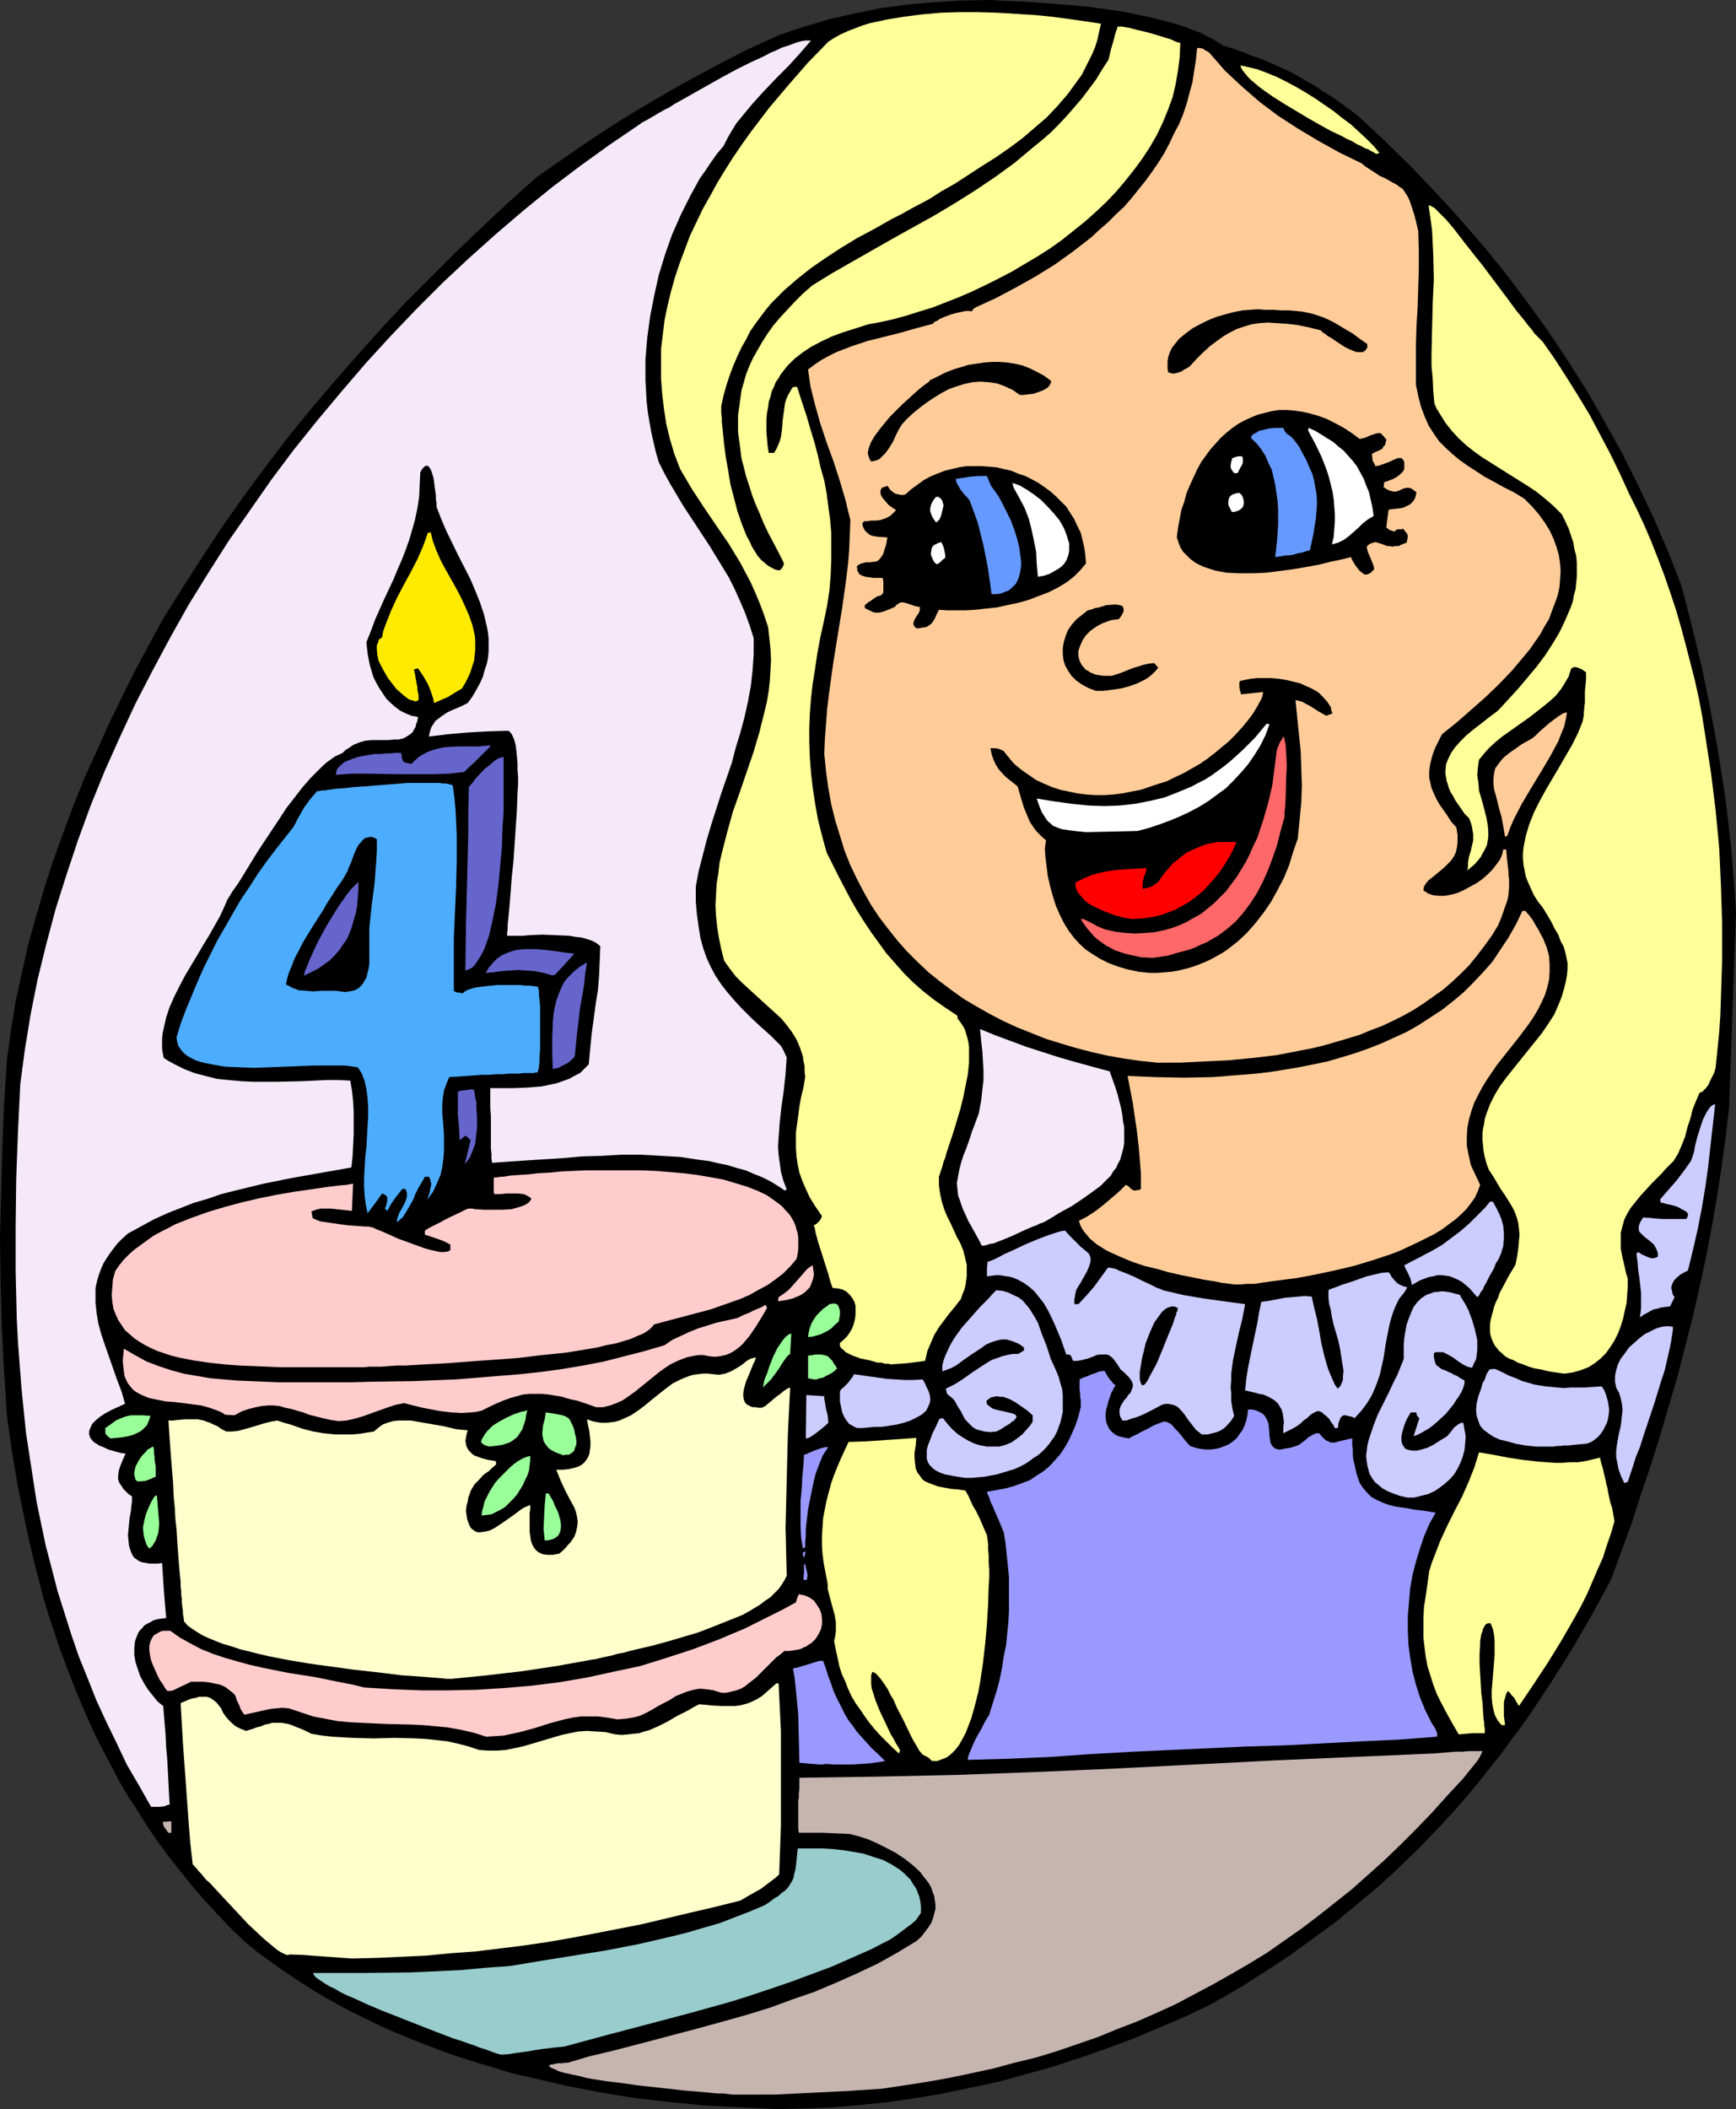 <?xml version="1.0" encoding="UTF-8" standalone="no"?>
<svg
   version="1.0"
   width="128.216mm"
   height="155.711mm"
   id="svg72"
   sodipodi:docname="Kids 4th Birthday 1.wmf"
   xmlns:inkscape="http://www.inkscape.org/namespaces/inkscape"
   xmlns:sodipodi="http://sodipodi.sourceforge.net/DTD/sodipodi-0.dtd"
   xmlns="http://www.w3.org/2000/svg"
   xmlns:svg="http://www.w3.org/2000/svg">
  <rect width="100%" height="100%" fill="#333333" stroke="none"/>
  <sodipodi:namedview
     id="namedview72"
     pagecolor="#ffffff"
     bordercolor="#000000"
     borderopacity="0.25"
     inkscape:showpageshadow="2"
     inkscape:pageopacity="0.0"
     inkscape:pagecheckerboard="0"
     inkscape:deskcolor="#d1d1d1"
     inkscape:document-units="mm" />
  <defs
     id="defs1">
    <pattern
       id="WMFhbasepattern"
       patternUnits="userSpaceOnUse"
       width="6"
       height="6"
       x="0"
       y="0" />
  </defs>
  <path
     style="fill:#000000;fill-opacity:1;fill-rule:evenodd;stroke:none"
     d="m 216.686,588.515 -9.857,-0.485 -9.857,-0.485 -9.857,-0.97 -9.857,-1.131 -9.857,-1.616 -9.857,-1.939 -4.848,-1.131 -4.848,-1.131 -5.009,-1.131 -4.686,-1.454 -4.848,-1.454 -4.686,-1.454 -4.686,-1.616 -4.686,-1.778 -4.524,-1.778 -4.686,-1.939 -4.363,-1.939 -4.524,-2.262 -4.363,-2.101 -4.363,-2.424 -4.201,-2.424 -4.04,-2.585 -4.201,-2.747 -3.878,-2.747 -4.04,-2.909 -3.716,-3.07 -3.878,-3.717 -3.716,-3.878 -3.555,-3.878 -3.393,-3.878 -3.232,-4.04 -3.232,-4.04 -3.07,-4.201 -2.909,-4.201 -2.747,-4.363 -2.747,-4.201 -2.585,-4.363 -2.262,-4.363 -2.424,-4.525 -2.262,-4.525 -2.101,-4.686 -1.939,-4.525 -1.939,-4.686 -1.777,-4.686 -1.777,-4.686 -1.616,-4.848 -1.616,-4.848 -1.454,-4.848 -1.293,-5.009 L 9.534,435.973 7.271,425.954 5.171,415.774 3.393,405.432 1.939,395.09 1.131,382.486 0.485,370.044 0.162,357.601 0,345.159 0.323,332.878 0.646,320.435 1.131,308.154 l 0.808,-12.443 1.131,-8.241 1.293,-8.08 1.777,-8.08 1.777,-7.918 2.262,-8.08 2.262,-7.756 2.585,-7.918 2.747,-7.595 2.909,-7.756 3.07,-7.595 3.393,-7.433 3.393,-7.595 3.555,-7.272 3.716,-7.433 3.878,-7.272 3.878,-7.11 5.494,-8.726 5.494,-8.564 5.655,-8.564 5.817,-8.241 5.979,-8.08 6.14,-8.08 6.302,-7.756 6.463,-7.595 6.625,-7.595 6.787,-7.595 6.787,-7.272 7.11,-7.11 7.11,-7.11 7.433,-7.11 7.433,-6.948 7.595,-6.787 8.079,-5.656 8.079,-5.494 8.241,-5.333 8.402,-5.009 8.402,-4.848 8.726,-4.686 8.726,-4.525 8.887,-4.04 3.716,-1.293 3.555,-1.131 6.948,-2.101 7.271,-1.616 7.11,-1.454 7.271,-0.97 7.271,-0.646 7.595,-0.485 L 275.664,0 h 1.616 l 1.616,0.162 3.555,0.162 4.04,0.162 1.939,0.162 2.262,0.162 4.363,0.323 4.524,0.323 4.524,0.485 4.686,0.646 4.686,0.646 4.686,0.97 4.363,0.97 4.363,1.131 4.201,1.293 1.939,0.808 1.939,0.646 1.777,0.97 1.616,0.808 1.616,0.97 1.616,0.97 2.585,0.808 2.747,0.97 2.424,0.97 2.424,0.808 4.524,1.939 4.524,2.101 4.201,2.424 2.262,1.293 2.101,1.454 2.424,1.454 2.262,1.616 2.424,1.778 2.585,1.939 7.433,6.948 7.271,7.11 6.948,7.272 6.787,7.433 6.463,7.433 6.302,7.756 5.979,7.918 5.817,8.08 5.494,8.241 5.332,8.403 5.009,8.726 4.848,8.726 4.524,9.049 4.363,9.211 4.04,9.372 3.716,9.534 2.909,11.311 2.747,11.311 2.262,11.15 2.101,11.311 1.777,11.311 0.808,5.817 0.646,5.656 0.646,5.817 0.485,5.979 0.485,5.817 0.323,5.979 -0.97,27.147 -0.97,26.986 -0.97,8.403 -1.131,8.241 -1.293,8.403 -1.454,8.403 -1.616,8.403 -1.777,8.241 -1.939,8.403 -2.101,8.241 -2.101,8.241 -2.424,8.241 -2.424,8.241 -2.585,8.241 -2.747,8.08 -2.585,8.08 -2.909,7.918 -2.909,7.918 -5.171,9.534 -5.332,9.211 -5.655,9.049 -5.655,8.564 -2.909,4.201 -3.07,4.04 -2.909,4.04 -3.232,4.04 -3.07,3.878 -3.232,3.878 -3.232,3.717 -3.393,3.717 -6.948,7.272 -3.555,3.393 -3.716,3.555 -3.716,3.393 -3.878,3.232 -3.878,3.232 -3.878,3.232 -4.201,3.07 -4.201,3.07 -4.201,3.07 -4.363,2.909 -4.524,2.909 -4.524,2.909 -4.686,2.747 -4.848,2.747 -7.11,3.393 -7.271,3.07 -7.271,3.07 -7.433,2.747 -7.433,2.585 -7.433,2.424 -7.595,2.101 -7.595,2.101 -7.595,1.616 -7.756,1.616 -7.595,1.293 -7.918,1.131 -7.756,0.808 -7.756,0.646 -7.756,0.323 z"
     id="path1" />
  <path
     style="fill:#c6b5af;fill-opacity:1;fill-rule:evenodd;stroke:none"
     d="m 206.344,584.475 h -0.97 -0.97 l -1.293,-0.162 -1.293,-0.162 h -1.616 l -1.616,-0.162 -1.777,-0.162 -1.777,-0.162 -4.04,-0.323 -4.201,-0.485 -8.887,-0.97 -4.363,-0.646 -4.201,-0.485 -4.04,-0.646 -1.777,-0.323 -1.777,-0.485 -1.616,-0.323 -1.454,-0.323 -1.454,-0.323 -1.131,-0.323 -0.97,-0.485 -0.808,-0.323 -0.646,-0.323 -0.485,-0.485 0.323,-0.162 0.323,-0.162 h 0.485 l 0.485,-0.162 0.97,-0.162 h 1.131 l 0.808,-0.162 h 0.808 l 5.979,-1.778 6.14,-1.454 12.442,-3.232 12.765,-3.393 6.463,-1.778 6.302,-1.778 6.302,-1.939 6.14,-2.262 6.14,-2.101 6.14,-2.585 5.817,-2.585 5.817,-2.747 5.494,-3.07 5.332,-3.232 1.454,-1.293 0.97,-1.293 0.97,-1.293 0.808,-1.293 0.485,-1.293 0.323,-1.293 0.323,-1.131 v -1.293 l -0.162,-1.131 -0.162,-1.293 -0.485,-1.131 -0.323,-1.131 -0.646,-1.131 -0.808,-1.131 -0.808,-0.97 -0.808,-1.131 -2.101,-1.939 -2.262,-1.778 -2.424,-1.616 -2.747,-1.454 -2.585,-1.293 -2.585,-1.131 -2.585,-0.808 -2.424,-0.646 -3.878,-0.162 -3.555,-0.162 h -6.787 l -0.162,-1.131 v -0.808 -1.778 -2.747 -1.616 -0.808 l 0.162,-0.97 v -1.131 l 0.162,-1.293 v -1.454 -1.616 l 11.149,-0.162 10.988,-0.162 21.976,-0.485 22.137,-0.808 22.137,-0.97 22.137,-1.131 22.137,-1.131 22.137,-0.97 22.299,-0.97 4.04,-0.323 1.939,-0.162 h 1.939 l 1.939,-0.162 h 2.747 0.646 0.323 l -0.646,1.454 -0.808,1.293 -4.04,5.009 -4.363,4.686 -4.201,4.686 -4.363,4.525 -4.363,4.363 -4.524,4.363 -4.524,4.04 -4.524,4.04 -4.686,3.717 -4.686,3.717 -4.686,3.555 -4.848,3.393 -4.848,3.393 -5.009,3.07 -5.009,2.909 -5.171,2.909 -5.171,2.747 -5.171,2.747 -5.332,2.424 -5.494,2.424 -5.494,2.101 -5.494,2.262 -5.655,1.939 -5.655,1.939 -5.817,1.778 -5.979,1.454 -5.979,1.616 -5.979,1.293 -6.14,1.293 -6.302,1.131 -6.302,0.97 -6.463,0.97 -9.857,0.646 -9.857,0.485 -10.018,0.485 z"
     id="path2" />
  <path
     style="fill:#99cccc;fill-opacity:1;fill-rule:evenodd;stroke:none"
     d="m 140.094,573.325 -0.97,-0.162 -0.97,-0.323 -1.293,-0.485 -1.293,-0.485 -1.616,-0.485 -1.616,-0.646 -1.939,-0.646 -1.777,-0.646 -2.101,-0.646 -2.101,-0.808 -4.201,-1.616 -9.049,-3.555 -4.524,-1.778 -4.201,-1.778 -2.101,-0.97 -1.777,-0.808 -1.939,-0.808 -1.616,-0.808 -1.616,-0.97 -1.454,-0.646 -1.293,-0.808 -0.97,-0.646 -0.97,-0.646 -0.646,-0.485 -0.485,-0.646 -0.162,-0.485 h 13.573 l 13.735,-0.162 6.948,-0.323 6.948,-0.323 6.948,-0.646 6.787,-0.485 8.726,-1.454 9.049,-1.454 9.049,-1.454 9.21,-1.778 9.049,-2.101 4.524,-1.131 4.363,-1.293 4.524,-1.293 4.201,-1.616 4.201,-1.616 4.201,-1.778 1.454,-0.97 1.293,-0.97 1.131,-0.646 0.808,-0.808 0.97,-0.646 0.646,-0.646 0.485,-0.646 0.485,-0.808 0.485,-0.808 0.323,-0.808 0.162,-0.97 0.323,-1.131 0.162,-1.131 0.162,-1.454 0.162,-1.616 0.162,-1.778 h 2.262 2.262 2.585 l 2.747,0.162 2.909,0.323 2.909,0.485 2.747,0.485 2.909,0.97 2.585,0.808 2.424,1.293 2.262,1.454 1.131,0.97 0.808,0.808 0.97,0.97 0.646,1.131 0.808,1.131 0.485,1.131 0.485,1.293 0.323,1.454 0.162,1.454 v 1.616 l -0.646,0.97 -0.808,1.131 -1.131,0.97 -1.293,0.97 -2.585,1.939 -1.131,0.808 -0.485,0.323 -0.485,0.323 -5.332,2.747 -5.494,2.424 -5.494,2.424 -5.655,2.101 -5.655,2.101 -5.655,1.939 -5.817,1.939 -5.655,1.778 -11.634,3.232 -11.634,3.07 -11.634,3.07 -11.311,3.07 -1.616,0.162 -1.616,0.162 -1.293,0.162 -1.293,0.162 -2.262,0.323 -1.777,0.323 -3.555,0.485 -1.939,0.323 z"
     id="path3" />
  <path
     style="fill:#ffffcc;fill-opacity:1;fill-rule:evenodd;stroke:none"
     d="m 98.244,546.501 -4.524,-0.323 -4.524,-0.323 -4.201,-0.323 -4.201,-0.162 -0.323,0.162 h -0.323 l -0.485,-0.162 -0.646,-0.323 -0.646,-0.323 -0.808,-0.485 -0.808,-0.646 -0.97,-0.808 -0.97,-0.808 -0.97,-0.808 -2.262,-2.101 -2.262,-2.101 -2.262,-2.424 -4.524,-4.848 -2.101,-2.262 -1.939,-2.101 -0.97,-0.808 -0.808,-0.97 -0.646,-0.808 -0.646,-0.646 -0.485,-0.646 -0.485,-0.485 -0.323,-0.485 -0.323,-0.162 -0.646,-5.656 -0.485,-5.817 -0.808,-11.311 -0.808,-11.15 -0.646,-11.15 1.131,-0.485 1.131,-0.485 0.97,-0.323 0.97,-0.162 0.97,-0.323 h 0.646 0.808 0.646 l 0.97,0.323 0.97,0.646 0.808,0.646 0.646,0.808 0.646,0.808 0.485,1.131 0.646,0.97 0.808,0.97 0.97,0.97 1.131,0.97 1.293,0.646 0.808,0.323 0.808,0.323 1.616,-0.485 1.293,-0.485 1.293,-0.323 1.131,-0.485 0.97,-0.162 0.97,-0.323 h 1.777 0.808 l 0.97,0.162 0.97,0.162 0.97,0.323 1.131,0.485 1.293,0.485 1.454,0.646 1.616,0.808 2.909,0.485 2.909,0.323 2.747,0.162 2.909,0.162 5.817,0.162 5.979,-0.162 5.979,0.162 2.909,0.162 2.909,0.323 2.909,0.323 2.909,0.646 3.07,0.808 2.909,0.97 2.585,0.162 h 2.424 l 2.262,-0.162 2.424,-0.485 2.262,-0.485 2.262,-0.646 4.363,-1.293 4.363,-1.293 2.262,-0.485 2.424,-0.485 2.424,-0.162 2.424,0.162 2.747,0.162 1.293,0.323 1.454,0.323 1.777,0.162 1.777,-0.162 1.454,-0.162 1.616,-0.162 1.454,-0.485 1.293,-0.323 2.585,-1.131 2.585,-1.293 2.747,-1.616 2.909,-1.454 1.616,-0.97 1.616,-0.808 1.777,0.162 1.454,0.162 2.909,0.162 h 2.585 1.293 l 1.293,-0.162 1.293,-0.323 1.131,-0.323 1.131,-0.485 1.293,-0.646 1.293,-0.808 1.131,-0.97 1.454,-1.293 1.454,-1.293 h 0.323 0.323 l 0.323,6.625 0.323,6.625 v 13.412 13.25 l -0.485,13.412 -1.293,1.131 -1.293,0.97 -2.585,1.939 -2.909,1.616 -2.747,1.616 -7.11,1.778 -6.948,1.616 -6.787,1.616 -6.787,1.616 -6.625,1.293 -6.625,1.293 -6.787,1.293 -6.625,1.131 -6.625,0.97 -6.625,0.808 -6.625,0.808 -6.787,0.485 -6.625,0.646 -6.948,0.323 -6.948,0.323 z"
     id="path4" />
  <path
     style="fill:#c6b5af;fill-opacity:1;fill-rule:evenodd;stroke:none"
     d="m 47.021,511.436 -0.485,-0.646 -0.323,-0.485 -0.485,-0.646 -0.162,-0.646 -0.162,-0.646 2.424,-0.162 v 0.485 2.747 h -0.323 z"
     id="path5" />
  <path
     style="fill:#f4e8f9;fill-opacity:1;fill-rule:evenodd;stroke:none"
     d="m 42.174,504.164 -3.393,-5.979 -3.393,-5.817 -2.909,-6.14 -2.909,-5.979 -2.747,-5.979 -2.424,-6.14 -2.424,-5.979 -2.101,-6.14 -1.939,-6.14 -1.939,-6.14 -1.616,-6.302 -1.616,-6.14 -1.293,-6.14 -1.293,-6.302 L 9.21,412.542 8.241,406.24 7.271,399.938 6.625,393.636 5.979,387.172 5.494,380.87 5.009,374.407 4.686,368.105 4.363,355.016 V 342.088 l 0.162,-13.089 0.485,-13.089 0.646,-13.412 1.293,-9.695 1.616,-9.857 1.939,-9.695 2.424,-9.857 2.585,-9.695 3.07,-9.695 3.232,-9.695 3.555,-9.695 3.878,-9.534 4.201,-9.372 4.363,-9.372 4.848,-9.372 4.848,-9.049 5.171,-9.211 5.494,-8.888 5.655,-8.888 5.979,-8.564 5.979,-8.564 6.302,-8.403 6.625,-8.241 6.625,-7.918 6.787,-7.918 7.11,-7.756 7.11,-7.433 7.271,-7.272 7.433,-6.948 7.595,-6.787 7.756,-6.625 7.756,-6.302 7.918,-5.979 8.079,-5.817 8.079,-5.494 0.485,-0.323 0.646,-0.485 0.97,-0.485 1.131,-0.646 0.485,-0.323 0.646,-0.323 1.293,-0.808 0.646,-0.323 0.808,-0.485 1.616,-0.808 1.454,-0.97 1.777,-0.97 3.716,-2.101 3.716,-2.101 4.04,-2.262 3.878,-2.101 3.878,-1.939 3.878,-1.778 1.777,-0.97 1.616,-0.646 1.616,-0.808 1.616,-0.485 1.293,-0.485 1.293,-0.485 1.293,-0.323 0.97,-0.162 h 0.97 0.646 l -3.07,3.555 -3.232,3.555 -3.393,3.393 -3.393,3.555 -3.232,3.555 -3.07,3.717 -1.454,1.778 -1.293,2.101 -1.131,1.939 -1.131,2.262 -1.777,2.101 -1.616,2.262 -1.616,2.424 -1.616,2.262 -2.747,5.009 -2.585,5.171 -2.424,5.494 -1.939,5.494 -1.777,5.817 -1.293,5.817 -1.131,5.817 -0.808,5.979 -0.485,5.817 v 2.909 3.07 l 0.162,2.909 0.162,2.909 0.323,2.909 0.485,2.909 0.485,2.747 0.646,2.909 0.646,2.747 0.808,2.747 1.616,3.232 1.616,2.909 3.555,5.979 3.716,5.656 3.716,5.656 3.555,5.817 1.777,2.909 1.616,3.232 1.454,3.232 1.454,3.393 1.293,3.555 1.131,3.555 v 4.525 l -0.323,4.525 -0.485,4.363 -0.808,4.363 -0.97,4.363 -1.131,4.201 -1.293,4.201 -1.131,4.363 -2.909,8.403 -2.747,8.564 -1.293,4.363 -1.131,4.363 -1.131,4.363 -0.808,4.363 v 2.101 2.101 l 0.162,1.939 0.162,1.778 0.485,3.393 0.485,3.07 0.808,2.909 0.97,2.747 1.131,2.424 1.293,2.424 1.616,2.424 1.777,2.262 1.939,2.262 2.101,2.262 2.424,2.424 2.585,2.424 1.454,1.293 1.454,1.293 1.454,1.454 1.454,1.454 0.808,1.454 0.808,1.778 -0.162,2.262 -0.162,2.424 -0.485,4.525 -0.646,4.525 -0.485,4.363 -0.323,4.363 -0.162,2.424 0.162,2.262 0.323,2.262 0.323,2.424 0.646,2.424 0.97,2.585 -0.323,0.162 -0.162,0.162 -1.939,-1.293 -2.101,-1.293 -2.262,-1.131 -2.424,-0.97 -2.262,-0.97 -2.424,-0.646 -2.585,-0.808 -2.424,-0.485 -2.747,-0.646 -2.585,-0.323 -5.332,-0.808 -5.494,-0.323 -5.494,-0.323 h -5.655 l -5.494,0.323 -5.494,0.162 -5.494,0.485 -5.171,0.323 -5.009,0.323 -4.848,0.323 -2.262,0.162 -2.262,0.162 -0.162,-1.293 v -1.293 l -0.162,-1.454 v -1.616 -1.131 -6.302 l -0.162,-2.262 v -5.494 h 6.625 l 3.878,-0.162 3.878,-0.323 3.878,-0.808 1.939,-0.646 1.777,-0.646 1.454,-0.808 1.616,-0.808 1.293,-1.293 1.131,-1.131 0.808,-8.403 1.131,-8.403 0.646,-4.04 0.323,-4.04 0.162,-4.04 0.162,-4.04 -0.97,-0.808 -1.131,-0.646 -1.454,-0.485 -1.616,-0.485 -1.616,-0.162 -1.777,-0.323 -3.716,-0.162 -3.878,-0.162 -3.716,0.162 -1.777,0.162 h -1.616 -1.454 -1.293 v -0.808 l 0.162,-1.131 v -1.293 l 0.162,-1.454 0.162,-1.616 0.162,-1.778 0.162,-1.778 0.162,-2.101 0.323,-4.363 0.485,-4.525 0.646,-9.695 0.323,-4.848 0.162,-4.525 0.162,-2.262 v -2.101 l -0.162,-1.939 v -1.939 l -0.162,-1.778 -0.162,-1.616 -0.162,-1.454 -0.323,-1.293 -0.323,-0.97 -0.485,-0.97 -0.485,-0.646 -0.485,-0.323 -5.655,0.162 -5.817,0.323 -5.494,0.485 -2.585,0.323 -2.585,0.323 0.162,-0.97 0.323,-1.131 0.323,-0.808 0.485,-0.646 0.485,-0.808 0.646,-0.485 1.293,-0.97 1.454,-0.97 1.777,-0.808 1.939,-0.808 1.939,-0.97 1.293,-1.778 1.131,-1.939 0.97,-1.778 0.808,-1.778 0.485,-1.778 0.646,-1.939 0.323,-1.616 0.162,-1.778 v -1.778 -1.778 l -0.162,-1.616 -0.323,-1.778 -0.808,-3.393 -1.131,-3.393 -1.293,-3.232 -1.454,-3.393 -3.393,-6.625 -3.232,-6.625 -1.454,-3.393 -1.293,-3.393 v -0.323 -0.808 l -0.162,-0.808 V 138.322 l -0.323,-2.424 -0.323,-2.424 -0.323,-1.131 -0.323,-0.97 -0.323,-0.646 -0.485,-0.646 -0.485,-0.162 -0.323,0.162 h -0.162 l -0.323,0.323 -0.323,0.323 -0.323,0.485 -0.323,0.646 -0.162,3.555 -0.162,3.393 -0.485,3.07 -0.646,3.07 -0.808,2.909 -0.808,2.747 -0.97,2.747 -1.131,2.909 -1.131,2.585 -1.131,2.747 -2.585,5.494 -1.293,2.909 -1.293,2.909 -1.131,3.07 -1.293,3.232 0.162,1.616 0.162,1.454 0.323,1.778 0.323,1.616 0.485,1.616 0.485,1.616 0.808,1.616 0.808,1.454 0.97,1.454 0.97,1.454 1.293,1.293 1.293,1.131 1.293,0.97 1.616,0.808 1.616,0.646 1.777,0.323 -0.162,1.131 -0.323,0.808 -0.162,0.808 -0.485,0.808 -0.323,0.646 -0.485,0.485 -0.97,0.646 -1.131,0.646 -1.293,0.323 h -1.293 l -1.616,0.162 h -3.07 -1.616 l -1.777,0.162 -1.616,0.485 -1.616,0.646 -1.454,0.97 -0.808,0.485 -0.808,0.808 -0.97,0.485 -1.131,0.485 -1.131,0.808 -1.131,0.808 -1.131,0.97 -1.131,1.131 -2.262,2.262 -2.262,2.585 -2.262,2.909 -2.262,2.909 -2.101,3.232 -4.201,6.302 -2.101,3.232 -1.777,2.909 -1.777,2.909 -1.616,2.585 -0.808,1.131 -0.808,1.131 -0.646,1.131 -0.646,0.97 -0.97,2.262 -1.131,2.424 -1.454,2.585 -1.454,2.585 -1.777,2.909 -1.616,2.747 -3.393,5.656 -1.616,3.07 -1.454,2.909 -1.293,2.909 -0.97,2.909 -0.646,2.909 -0.323,1.454 -0.162,1.454 v 1.293 1.454 l 0.162,1.293 0.323,1.454 1.293,0.808 1.454,0.808 2.909,1.454 2.909,1.131 3.07,0.808 3.232,0.808 3.232,0.323 3.393,0.323 3.393,0.162 h 6.787 l 6.948,-0.162 6.787,-0.323 h 3.393 l 3.232,0.162 0.485,2.747 0.323,2.909 0.162,3.07 v 3.07 3.232 l -0.162,3.232 -0.162,3.07 -0.323,2.909 -8.241,1.454 -8.241,1.454 -8.079,1.616 -7.918,1.939 -3.878,0.97 -3.716,1.293 -3.878,1.131 -3.716,1.454 -3.716,1.454 -3.878,1.778 -3.555,1.939 -3.555,1.939 -1.616,1.454 -1.293,1.293 -1.131,1.454 -0.97,1.293 -0.97,1.454 -0.808,1.293 -0.646,1.454 -0.485,1.293 -0.485,1.454 -0.323,1.293 -0.323,1.454 v 1.454 2.747 l 0.323,2.909 0.485,2.909 0.808,2.909 0.97,2.909 1.131,3.232 1.131,3.232 1.131,3.232 1.293,3.393 0.97,3.393 -2.101,0.97 -1.777,0.808 -1.777,0.97 -1.454,0.97 -1.131,0.97 -0.97,0.97 -0.485,1.131 -0.323,0.808 v 0.97 l 0.323,0.97 0.646,0.808 0.485,0.485 0.646,0.323 0.646,0.485 0.808,0.323 0.808,0.323 0.97,0.485 1.131,0.323 1.131,0.323 1.293,0.323 1.293,0.162 -0.808,1.778 -0.646,1.616 -0.485,1.454 -0.162,1.454 v 0.808 l 0.162,0.646 0.323,0.646 0.485,0.646 0.485,0.808 0.646,0.646 0.808,0.808 0.97,0.646 v 1.293 l -0.162,1.293 -0.162,1.616 -0.323,1.616 -0.323,3.393 -0.162,1.616 0.162,1.616 0.162,1.454 0.485,1.454 0.485,1.131 0.485,0.646 0.485,0.323 0.646,0.485 0.646,0.323 0.646,0.162 0.97,0.162 0.808,0.162 h 1.131 1.131 l 1.293,-0.162 0.485,7.595 0.646,7.756 -1.293,0.162 -1.131,0.162 -1.131,0.323 -0.808,0.485 -0.97,0.485 -0.808,0.485 -0.485,0.646 -0.646,0.646 -0.485,0.646 -0.323,0.808 -0.323,0.808 -0.323,0.97 -0.162,1.778 v 1.939 l 0.323,1.939 0.646,1.939 0.646,1.939 1.131,2.101 1.131,1.778 1.293,1.616 1.293,1.616 1.616,1.293 0.323,4.04 0.323,3.878 0.162,3.555 0.323,3.555 0.162,3.232 0.162,3.232 0.162,3.07 0.162,2.909 -0.646,0.162 -0.808,0.323 -1.293,0.162 z"
     id="path6" />
  <path
     style="fill:#9999ff;fill-opacity:1;fill-rule:evenodd;stroke:none"
     d="m 228.805,492.368 -5.655,-0.485 -0.162,-6.625 -0.162,-6.787 -0.323,-3.555 -0.323,-3.232 -0.323,-3.07 -0.485,-3.07 0.97,-0.162 1.131,-0.323 2.101,-0.646 2.101,-0.646 1.131,-0.323 h 0.97 l 0.808,2.262 0.646,2.101 0.808,2.101 0.646,1.939 0.808,1.778 0.808,1.616 1.616,3.232 0.97,1.616 1.131,1.454 1.131,1.616 1.293,1.454 1.454,1.616 1.454,1.616 1.777,1.616 1.939,1.939 -0.97,0.162 -0.97,0.162 -2.262,0.323 -2.424,0.162 -2.585,0.162 h -5.009 l -2.262,-0.162 -0.97,0.162 z"
     id="path7" />
  <path
     style="fill:#ffff99;fill-opacity:1;fill-rule:evenodd;stroke:none"
     d="m 260.152,491.399 -0.485,-0.485 -0.323,-0.323 -0.485,-0.323 -0.646,-0.323 -0.323,-0.162 -0.323,-0.162 -0.97,-1.131 -0.808,-1.454 -0.97,-1.616 -0.808,-1.616 -1.777,-3.717 -1.939,-3.717 -0.808,-1.939 -0.97,-1.616 -0.808,-1.616 -0.97,-1.454 -0.808,-1.131 -0.808,-0.97 -0.808,-0.808 -0.808,-0.323 -0.323,0.97 v 1.131 1.293 l 0.162,1.293 0.485,1.454 0.485,1.616 1.293,3.232 1.616,3.393 1.454,3.07 0.808,1.293 0.646,1.293 0.646,0.97 0.485,0.97 -0.162,0.323 -0.162,0.485 -1.777,-1.616 -1.777,-1.778 -1.616,-1.616 -1.616,-1.778 -1.454,-1.778 -1.293,-1.778 -1.293,-1.939 -1.293,-1.778 -1.131,-1.939 -0.97,-2.101 -0.808,-2.101 -0.97,-2.101 -0.646,-2.101 -0.485,-2.262 -0.485,-2.262 -0.485,-2.424 0.323,-1.454 0.162,-1.454 v -1.293 -1.131 l -0.162,-0.97 -0.162,-0.97 -0.485,-1.778 -0.485,-1.778 -0.485,-1.778 -0.485,-1.939 v -1.131 l -0.162,-1.131 -0.485,-2.424 -0.485,-2.585 -0.323,-2.424 -0.162,-2.585 v -2.585 l 0.162,-2.424 0.162,-2.424 0.485,-2.585 0.485,-2.424 0.646,-2.424 0.646,-2.424 0.808,-2.262 0.97,-2.424 0.97,-2.262 2.101,-4.525 4.848,-0.162 4.686,-0.323 4.686,-0.323 4.686,-0.323 -0.162,2.101 -0.323,1.939 v 1.616 l 0.162,1.616 0.162,1.293 0.485,1.131 0.646,0.808 0.646,0.97 0.808,0.646 1.131,0.485 1.293,0.485 1.293,0.485 1.777,0.323 1.777,0.323 1.939,0.162 2.101,0.323 0.323,0.646 0.485,0.808 0.485,1.131 0.323,0.646 0.323,0.808 0.97,1.616 0.97,1.939 0.97,2.262 1.131,2.585 0.162,1.131 0.162,1.293 v 1.454 l 0.162,1.778 v 1.939 l 0.162,2.101 v 2.262 l -0.162,2.262 -0.162,5.171 -0.323,5.332 -0.485,5.494 -0.646,5.656 -0.808,5.333 -0.485,2.585 -0.646,2.585 -0.646,2.424 -0.646,2.262 -0.808,2.101 -0.808,2.101 -0.97,1.778 -0.808,1.454 -1.131,1.454 -1.131,1.131 -1.293,0.97 -1.293,0.485 -1.293,0.485 z"
     id="path8" />
  <path
     style="fill:#9999ff;fill-opacity:1;fill-rule:evenodd;stroke:none"
     d="m 270.17,491.075 v -0.485 l 0.162,-0.646 0.323,-0.808 0.323,-0.808 0.808,-1.939 0.97,-1.939 1.131,-1.939 0.485,-0.97 0.485,-0.97 0.485,-0.808 0.485,-0.808 0.323,-0.485 0.162,-0.646 0.97,-3.07 0.97,-3.07 0.808,-3.07 0.646,-3.232 0.485,-3.232 0.646,-3.07 0.323,-3.232 0.323,-3.232 0.162,-3.07 v -3.232 -3.232 -3.07 l -0.323,-3.232 -0.323,-3.07 -0.323,-3.07 -0.485,-3.07 -0.808,-1.939 -0.808,-1.939 -0.808,-1.778 -0.323,-0.808 -0.323,-0.808 -0.646,-1.293 -0.323,-1.131 -0.485,-0.97 -0.162,-0.646 2.747,-0.485 2.585,-0.485 2.262,-0.646 2.262,-0.808 2.101,-0.808 1.939,-1.293 1.777,-1.131 1.777,-1.454 1.454,-1.616 1.454,-1.616 1.293,-1.939 1.131,-1.939 0.97,-2.101 0.97,-2.262 0.808,-2.424 0.646,-2.585 v -0.97 -1.131 l -0.162,-0.808 v -0.808 l -0.162,-1.293 v -0.97 -0.646 -1.131 l 0.97,-0.485 0.97,-0.323 0.808,-0.323 0.646,-0.323 0.646,-0.162 0.485,-0.162 0.646,-0.323 0.646,-0.162 h 0.323 l 0.808,-0.162 0.646,1.131 0.485,0.808 0.485,0.646 0.323,0.323 0.485,0.646 0.646,0.485 -1.131,2.101 -0.808,2.262 -0.323,1.293 -0.323,1.131 -0.162,1.131 v 1.131 l 0.162,1.131 0.323,0.97 0.485,0.97 0.646,0.808 0.97,0.808 0.97,0.485 1.293,0.323 1.616,0.323 1.131,-0.646 1.131,-0.485 0.808,-0.485 0.97,-0.485 1.616,-0.808 1.131,-0.646 1.131,-0.485 0.97,-0.323 0.646,-0.323 h 0.646 l 0.646,0.162 0.646,0.323 0.646,0.485 0.646,0.808 0.808,0.808 0.97,1.131 1.131,1.454 1.454,1.616 1.454,0.485 1.454,0.323 1.454,0.162 h 1.454 l 1.293,-0.162 1.293,-0.323 1.293,-0.485 1.131,-0.485 1.131,-0.808 0.97,-0.808 0.808,-1.131 0.808,-1.131 0.646,-1.293 0.485,-1.454 0.323,-1.454 0.162,-1.616 h 1.131 l 0.808,0.162 0.808,0.323 0.646,0.323 0.646,0.323 0.485,0.485 0.646,0.97 0.485,1.131 0.162,1.131 0.162,2.424 0.162,1.131 0.162,0.97 0.485,0.808 0.323,0.323 0.323,0.323 0.485,0.162 0.485,0.162 h 0.808 l 0.646,-0.162 0.97,-0.162 0.97,-0.162 1.131,-0.323 1.293,-0.485 1.293,-0.97 0.646,-0.485 0.646,-0.646 1.454,-0.808 0.808,-0.323 h 0.808 l 0.646,0.808 0.485,0.485 0.485,0.485 0.485,0.323 0.485,0.162 0.485,0.323 h 0.97 0.323 l 0.646,-0.162 0.485,-0.162 0.646,-0.162 1.454,-0.323 0.646,-0.162 0.97,-0.162 v 1.778 l 0.162,1.454 v 1.454 l 0.162,1.293 0.323,1.293 0.485,2.262 0.323,1.131 0.646,1.778 0.97,1.454 1.131,1.293 1.131,1.131 1.454,0.808 1.777,0.808 1.777,0.646 2.101,0.485 2.424,0.323 2.585,0.485 2.747,0.323 3.07,0.485 -1.777,3.232 -1.454,3.393 -1.131,3.393 -1.131,3.717 -0.97,3.717 -0.646,3.717 -0.323,3.878 -0.323,3.717 v 4.04 l 0.162,3.878 0.485,3.717 0.646,3.878 0.97,3.717 1.131,3.555 1.454,3.555 1.616,3.232 0.162,0.323 0.323,0.485 0.323,0.485 0.323,0.485 0.485,1.131 0.162,0.646 -0.162,0.646 -10.503,0.808 -10.665,0.485 -21.491,1.131 -10.826,0.323 -21.168,0.97 -10.503,0.485 -11.473,0.646 -11.473,0.808 -11.311,0.485 z"
     id="path9" />
  <path
     style="fill:#ffcccc;fill-opacity:1;fill-rule:evenodd;stroke:none"
     d="m 135.732,484.612 -3.555,-1.131 -3.555,-0.808 -3.555,-0.646 -3.393,-0.323 -3.555,-0.323 -3.393,-0.162 -6.948,-0.162 -6.787,-0.323 -3.393,-0.162 -3.393,-0.323 -3.393,-0.646 -3.393,-0.646 -3.393,-1.131 -3.393,-1.131 -1.777,-0.162 -1.777,0.162 -1.616,0.162 -1.454,0.323 -2.909,0.646 -2.909,0.646 -0.646,-0.97 -0.485,-0.808 -0.162,-0.646 -0.323,-0.646 -0.485,-0.97 -0.162,-0.646 -0.323,-0.808 -0.646,-0.646 -0.646,-0.485 -1.454,-1.131 -1.454,-0.646 -1.616,-0.323 -1.616,-0.323 -1.616,-0.162 h -3.232 l -1.616,0.808 -1.777,0.808 -1.616,0.808 -0.808,0.162 h -0.808 l -0.646,-0.808 -0.646,-1.131 -0.808,-1.131 -0.646,-1.293 -1.293,-2.909 -0.485,-1.293 -0.323,-1.454 -0.162,-1.293 v -1.293 l 0.323,-1.293 0.485,-0.97 0.323,-0.485 0.323,-0.323 0.646,-0.323 0.485,-0.323 0.646,-0.323 0.808,-0.162 h 0.808 0.97 l 2.747,1.939 2.909,1.616 3.07,1.616 3.232,1.293 3.393,1.131 3.393,0.97 3.555,0.97 3.555,0.808 7.271,1.454 7.271,1.131 7.11,1.454 3.393,0.646 3.232,0.808 7.918,0.485 7.918,0.323 h 7.756 l 7.756,-0.162 7.756,-0.485 7.595,-0.646 7.756,-0.97 7.595,-1.293 7.433,-1.616 7.595,-1.616 7.271,-2.262 7.433,-2.424 7.271,-2.747 7.271,-3.07 3.555,-1.778 3.555,-1.778 3.555,-1.778 3.555,-1.939 0.323,-1.131 0.485,-1.131 0.808,0.162 0.808,0.162 1.454,0.646 1.131,0.808 0.808,1.131 0.808,1.293 0.485,1.293 0.162,1.454 v 1.454 l -0.323,1.454 -0.646,1.293 -0.808,1.293 -1.131,1.131 -0.808,0.485 -0.646,0.485 -0.808,0.323 -0.97,0.485 -0.97,0.162 -0.97,0.162 -1.131,0.162 h -1.293 l -1.131,0.97 -1.131,0.808 -1.939,1.939 -1.939,1.939 -1.777,1.778 -2.101,1.616 -0.97,0.808 -1.131,0.646 -1.293,0.485 -1.293,0.323 -1.454,0.323 h -1.454 l -1.131,-0.323 -0.97,-0.323 -0.97,-0.162 -1.131,-0.162 -1.777,-0.162 -1.777,0.323 -1.777,0.485 -1.616,0.646 -1.616,0.646 -1.454,0.97 -3.393,1.778 -1.616,0.97 -1.777,0.97 -1.777,0.808 -1.939,0.485 -2.101,0.323 -2.262,0.162 -2.747,-0.485 -2.585,-0.323 h -2.585 -2.262 l -2.262,0.323 -2.262,0.485 -4.201,1.131 -4.04,1.293 -4.201,1.131 -2.262,0.485 -2.262,0.485 -2.424,0.162 z"
     id="path10" />
  <path
     style="fill:#ffff99;fill-opacity:1;fill-rule:evenodd;stroke:none"
     d="m 407.195,483.965 -1.777,-3.07 -1.616,-2.909 -1.454,-2.747 -1.293,-2.585 -0.97,-2.585 -0.808,-2.585 -0.808,-2.585 -0.485,-2.585 -0.323,-2.585 -0.323,-2.747 v -2.585 -2.909 l 0.162,-3.07 0.485,-3.07 0.485,-3.393 0.485,-3.555 0.646,-2.101 0.808,-2.101 1.616,-4.201 1.939,-4.201 2.101,-4.201 2.101,-4.04 1.777,-4.04 1.616,-4.04 0.646,-2.101 0.646,-2.101 3.878,0.646 4.201,0.808 4.201,0.646 4.363,0.485 4.524,0.323 h 2.101 l 2.262,-0.162 h 2.101 l 2.101,-0.323 2.101,-0.485 1.939,-0.485 0.323,1.454 0.485,1.616 0.323,1.454 0.485,1.939 0.162,0.97 0.323,1.131 0.162,1.131 0.323,1.454 0.323,1.454 0.485,1.454 0.323,1.778 0.323,1.939 -0.97,3.393 -1.131,3.232 -1.131,3.555 -1.454,3.232 -1.454,3.393 -1.454,3.393 -1.616,3.232 -1.777,3.232 -3.716,6.464 -3.878,6.302 -4.04,6.14 -4.04,5.979 -0.485,-0.808 -0.323,-0.485 -0.485,-0.97 -0.808,-0.808 -0.323,-0.485 -0.646,-0.646 -0.485,0.808 -0.323,1.131 -0.323,1.131 v 1.131 2.747 l 0.323,2.585 h -0.485 -0.485 l -0.97,-1.131 -0.808,-1.454 -0.485,-1.616 -0.323,-1.778 -0.162,-1.778 v -1.939 l 0.323,-3.878 0.323,-4.04 0.162,-2.101 v -1.778 -1.939 l -0.162,-1.778 -0.323,-1.616 -0.646,-1.616 h -0.485 l -0.646,0.162 -0.323,0.323 -0.323,0.485 -0.323,0.646 -0.162,0.646 -0.323,0.808 -0.162,0.97 -0.162,0.97 v 1.131 l -0.162,2.424 v 2.747 l 0.162,2.747 0.323,5.494 0.323,2.585 0.162,2.424 0.162,2.262 0.162,0.97 v 0.808 l 0.162,0.646 v 1.454 h -3.555 z"
     id="path11" />
  <path
     style="fill:#ffffcc;fill-opacity:1;fill-rule:evenodd;stroke:none"
     d="m 126.198,468.453 h -1.454 l -1.616,-0.162 -1.939,-0.162 -2.101,-0.162 -2.101,-0.162 -2.262,-0.162 -2.585,-0.162 -2.585,-0.323 -2.585,-0.323 -2.747,-0.323 -5.817,-0.646 -5.817,-0.808 -5.979,-0.808 -5.817,-0.97 -5.817,-1.131 -2.747,-0.646 -2.585,-0.646 -2.585,-0.646 -2.424,-0.808 -2.262,-0.646 -2.101,-0.808 -1.939,-0.808 -1.777,-0.808 -1.616,-0.97 -1.454,-0.97 -1.131,-0.808 -0.97,-1.131 -0.162,-1.293 -0.162,-0.808 v -0.808 l -0.162,-1.131 -0.162,-1.454 v -0.97 l -0.162,-0.97 v -1.131 l -0.162,-1.131 v -1.454 l -0.162,-1.454 -0.162,-1.778 -0.162,-1.939 -0.162,-2.101 -0.162,-2.101 -0.162,-2.424 -0.162,-2.747 -0.323,-2.909 -0.162,-3.07 -0.323,-3.393 -0.162,-3.717 -0.323,-3.878 -0.323,-4.04 -0.323,-4.525 -0.323,-4.848 h 1.293 l 1.293,-0.162 2.101,-0.162 h 1.939 1.616 l 1.616,0.323 0.808,0.323 0.97,0.323 0.97,0.485 1.131,0.485 1.131,0.808 1.293,0.646 h 1.616 l 1.616,-0.162 1.777,-0.485 1.777,-0.485 3.716,-1.131 1.939,-0.485 1.777,-0.323 1.939,0.646 1.777,0.485 3.232,1.131 3.07,0.808 2.909,0.485 3.07,0.323 h 3.393 1.777 l 1.777,-0.162 1.939,-0.323 2.101,-0.323 1.131,-0.97 1.293,-0.97 1.293,-0.485 1.616,-0.485 1.616,-0.162 h 1.616 1.777 l 1.777,0.323 3.716,0.646 3.716,0.646 3.393,0.808 1.616,0.162 1.616,0.162 -0.323,1.131 -0.162,0.97 -0.162,0.808 0.162,0.808 0.162,0.808 0.323,0.646 0.323,0.485 0.646,0.646 0.485,0.485 0.646,0.323 1.777,0.646 1.777,0.485 2.101,0.323 0.162,0.485 v 0.162 0.323 l -1.131,0.97 -0.808,0.808 -0.97,0.646 -0.808,0.646 -1.131,1.293 -1.131,1.131 -0.808,1.293 -0.323,0.646 -0.323,0.97 -0.323,0.808 -0.162,1.131 -0.323,1.131 -0.162,1.454 0.162,1.131 0.162,1.131 0.323,0.97 0.323,0.808 0.323,0.646 0.485,0.485 0.485,0.323 0.485,0.323 0.646,0.162 h 0.485 l 1.293,-0.162 1.454,-0.323 1.293,-0.646 1.454,-0.97 1.454,-0.97 2.747,-1.939 1.293,-0.97 1.131,-0.808 1.131,-0.485 0.323,-0.162 0.485,-0.162 v 1.131 l -0.162,1.131 v 2.585 2.585 l 0.162,1.131 0.162,1.293 0.323,0.97 0.485,0.97 0.646,0.808 0.808,0.646 1.131,0.485 1.293,0.162 h 1.454 l 0.808,-0.162 0.97,-0.162 0.97,-0.808 0.808,-0.808 0.646,-0.808 0.646,-0.646 1.131,-1.616 0.485,-1.293 0.323,-1.454 0.162,-1.454 -0.162,-1.293 -0.323,-1.454 -0.485,-1.293 -0.808,-1.454 -1.454,-2.747 -1.454,-3.07 -0.646,-1.616 -0.646,-1.616 h 1.777 l 1.616,-0.162 1.454,-0.323 1.131,-0.323 0.97,-0.485 0.808,-0.646 0.646,-0.808 0.485,-0.808 0.323,-0.808 0.162,-1.131 0.162,-1.131 v -1.293 l -0.162,-1.454 -0.162,-1.454 -0.323,-1.454 -0.323,-1.778 1.454,0.485 1.454,0.323 1.293,0.162 h 1.293 l 1.293,-0.162 1.131,-0.162 1.131,-0.323 1.131,-0.485 2.101,-0.97 1.939,-1.293 1.939,-1.454 1.939,-1.616 3.878,-3.07 1.939,-1.454 2.262,-1.131 1.131,-0.485 1.293,-0.485 1.131,-0.323 1.293,-0.162 1.293,-0.162 h 1.454 l 1.454,0.162 1.616,0.162 0.97,-0.162 0.808,-0.162 1.616,-0.646 1.131,-0.646 1.131,-0.646 1.131,-0.808 0.97,-0.808 1.131,-0.646 1.454,-0.323 -0.323,0.97 -0.485,0.97 -0.97,2.424 -0.97,2.262 -0.323,1.131 -0.323,1.131 -0.162,1.131 v 0.97 l 0.162,0.808 0.323,0.808 0.646,0.646 0.485,0.162 0.485,0.323 0.646,0.162 h 0.646 l 0.808,0.162 h 0.97 l 0.97,-0.485 0.97,-0.808 2.101,-1.778 1.131,-0.808 0.97,-0.808 0.97,-0.646 0.808,-0.323 -0.646,13.089 -0.323,12.927 -0.323,13.089 0.162,6.625 0.162,6.787 -0.646,1.293 -0.808,1.293 -0.808,1.131 -1.131,1.131 -1.131,1.131 -1.454,0.97 -1.454,1.131 -1.616,0.97 -1.616,0.97 -1.777,0.97 -4.04,1.616 -4.04,1.616 -4.201,1.616 -4.363,1.293 -4.363,1.293 -4.201,1.131 -4.201,0.97 -1.939,0.485 -1.777,0.485 -1.777,0.323 -1.616,0.485 -1.616,0.323 -1.454,0.323 -1.293,0.323 -1.131,0.162 -9.857,1.778 -9.695,1.454 -9.695,1.131 -4.848,0.485 z"
     id="path12" />
  <path
     style="fill:#9999ff;fill-opacity:1;fill-rule:evenodd;stroke:none"
     d="m 224.28,440.821 0.162,-2.262 v -1.131 -1.131 l 0.162,0.162 0.323,0.485 v 0.485 l 0.162,0.485 0.323,1.454 -0.162,1.454 h -0.485 z"
     id="path13" />
  <path
     style="fill:#9999ff;fill-opacity:1;fill-rule:evenodd;stroke:none"
     d="m 224.28,434.519 -0.162,-0.646 v -0.646 l 0.323,-0.162 0.485,-0.162 -0.162,0.485 v 0.323 l -0.162,0.323 v 0.323 z"
     id="path14" />
  <path
     style="fill:#99ff99;fill-opacity:1;fill-rule:evenodd;stroke:none"
     d="m 41.366,431.771 -0.485,-0.808 -0.323,-0.97 -0.323,-0.97 -0.162,-0.97 -0.162,-1.778 0.323,-1.778 0.485,-1.939 0.646,-1.616 0.808,-1.778 0.97,-1.616 0.323,-0.162 0.323,-0.162 0.162,1.939 0.162,1.939 0.162,1.939 0.162,2.101 -0.162,1.939 -0.162,0.97 -0.323,0.808 -0.323,0.97 -0.485,0.808 -0.485,0.808 -0.808,0.646 -0.162,-0.162 z"
     id="path15" />
  <path
     style="fill:#9999ff;fill-opacity:1;fill-rule:evenodd;stroke:none"
     d="m 224.119,432.095 -0.485,-3.07 -0.162,-3.393 v -3.393 -3.393 l 0.323,-3.393 0.162,-3.393 0.323,-3.232 0.162,-2.909 0.646,-0.162 0.646,-0.323 1.939,-0.808 0.97,-0.323 0.97,-0.323 0.808,-0.162 h 0.808 l -0.808,1.131 -0.808,1.293 -0.646,1.616 -0.646,1.616 -0.646,1.778 -0.485,1.939 -0.808,3.878 -0.808,4.04 -0.485,4.04 -0.162,1.778 v 1.778 l -0.162,1.616 v 1.454 l -0.485,0.162 z"
     id="path16" />
  <path
     style="fill:#99ff99;fill-opacity:1;fill-rule:evenodd;stroke:none"
     d="m 152.052,429.832 -0.162,-1.616 -0.162,-1.616 0.162,-3.393 0.162,-3.232 0.323,-3.232 h 0.808 l 0.323,0.646 0.485,0.808 0.485,0.808 0.323,0.97 0.97,1.939 0.646,2.262 0.162,1.131 v 0.97 l -0.162,0.97 -0.323,0.808 -0.485,0.646 -0.97,0.646 -0.485,0.162 -0.646,0.162 -0.646,0.162 z"
     id="path17" />
  <path
     style="fill:#99ff99;fill-opacity:1;fill-rule:evenodd;stroke:none"
     d="m 134.439,422.884 0.162,-1.293 0.323,-1.131 0.323,-1.454 0.646,-1.293 0.646,-1.293 0.808,-1.293 0.808,-1.293 0.97,-1.131 1.131,-1.131 1.131,-1.131 0.97,-0.97 1.131,-0.97 1.131,-0.808 1.131,-0.646 1.131,-0.485 1.131,-0.323 v 1.293 l -0.162,1.293 -0.162,1.454 -0.485,1.454 -0.646,1.293 -0.646,1.454 -0.808,1.293 -0.808,1.293 -1.131,1.293 -0.97,0.97 -1.131,1.131 -1.293,0.808 -1.293,0.646 -1.293,0.646 -1.293,0.162 z"
     id="path18" />
  <path
     style="fill:#ccccff;fill-opacity:1;fill-rule:evenodd;stroke:none"
     d="m 392.814,417.875 -2.101,-0.485 -1.777,-0.646 -1.616,-0.646 -1.454,-0.808 -1.131,-0.97 -0.97,-0.808 -0.808,-1.131 -0.646,-1.131 -0.323,-1.131 -0.323,-1.293 -0.162,-1.131 -0.162,-1.454 0.162,-1.293 0.162,-1.454 0.323,-1.454 0.485,-1.454 0.97,-2.909 1.131,-2.909 2.909,-5.817 1.293,-2.747 1.293,-2.585 0.97,-2.424 0.485,-1.131 0.323,-0.97 v -1.939 -1.939 l 0.162,-1.939 0.323,-1.939 0.323,-1.778 0.646,-1.778 0.646,-1.616 0.646,-1.454 0.97,-1.293 1.131,-1.131 1.454,-0.97 1.454,-0.485 0.808,-0.323 h 0.808 l 0.97,-0.162 h 0.808 l 1.131,0.162 0.97,0.162 1.131,0.323 1.293,0.323 0.485,0.97 0.646,0.97 0.646,1.131 0.646,1.293 0.97,2.585 0.808,2.747 0.323,1.454 0.323,1.454 v 1.454 1.293 l -0.162,1.454 -0.162,1.131 -0.646,1.293 -0.485,1.131 -0.646,-0.162 -0.646,-0.162 -1.293,-0.646 -1.454,-0.97 -1.293,-0.97 -1.454,-0.808 -1.293,-0.646 h -0.646 -0.646 -0.808 l -0.485,0.323 v 0.97 l 0.162,0.808 0.162,0.646 0.162,0.485 0.323,0.485 0.485,0.323 0.808,0.646 1.293,0.485 0.323,0.162 0.323,0.162 0.808,0.323 0.808,0.485 0.808,0.323 0.97,0.646 1.131,0.646 v 0.808 l -0.323,1.131 -0.485,1.131 -0.646,1.131 -0.808,1.131 -0.808,1.293 -2.101,2.585 -2.424,2.262 -1.131,0.97 -1.293,0.97 -1.131,0.646 -1.131,0.646 -0.97,0.485 -0.97,0.323 1.616,-5.009 -0.485,-0.485 -0.162,-0.323 -0.162,-0.323 v -0.485 h -0.808 -0.808 l -1.131,1.939 -0.646,1.616 -0.485,1.616 -0.323,1.454 v 1.131 l 0.162,0.97 0.485,0.808 0.485,0.646 0.97,0.323 0.97,0.162 h 1.293 l 1.293,-0.323 1.616,-0.485 1.616,-0.808 1.777,-1.131 2.101,-1.293 0.97,-1.131 0.97,-1.293 0.646,-0.485 0.646,-0.485 0.646,-0.323 h 0.646 l 0.323,1.939 0.323,1.778 -0.162,2.101 -0.162,1.778 -0.485,1.778 -0.646,1.778 -0.808,1.616 -0.97,1.616 -1.131,1.293 -1.454,1.293 -1.454,1.131 -1.454,0.97 -1.777,0.808 -1.939,0.485 -1.939,0.485 z"
     id="path19" />
  <path
     style="fill:#ccccff;fill-opacity:1;fill-rule:evenodd;stroke:none"
     d="m 453.408,413.835 -0.97,-2.101 -0.646,-1.778 -0.323,-1.778 -0.323,-1.616 v -1.616 l 0.162,-1.454 0.485,-2.909 0.646,-2.747 0.323,-2.909 0.162,-1.454 -0.162,-1.616 -0.323,-1.616 -0.485,-1.616 -0.485,-0.808 -0.323,-0.646 -0.323,-1.616 v -1.616 l 0.323,-1.616 0.485,-1.616 0.808,-1.616 1.131,-1.454 1.131,-1.616 1.454,-1.293 1.454,-1.293 1.454,-1.131 1.616,-0.808 1.616,-0.808 1.616,-0.485 1.616,-0.162 1.454,0.162 v 0.808 l -0.162,1.131 -0.323,2.101 -0.485,2.424 -0.646,2.747 -0.646,2.909 -0.97,2.909 -1.939,6.302 -2.101,6.302 -0.97,2.909 -0.97,3.07 -1.131,2.747 -0.808,2.585 -0.808,2.424 -0.646,1.939 z"
     id="path20" />
  <path
     style="fill:#99ff99;fill-opacity:1;fill-rule:evenodd;stroke:none"
     d="m 38.296,413.35 -0.485,-0.485 -0.162,-0.646 -0.162,-0.646 v -0.808 l 0.323,-1.454 0.808,-1.616 0.97,-1.454 1.131,-1.131 0.485,-0.646 0.646,-0.323 0.485,-0.323 0.485,-0.162 0.162,0.97 v 0.97 l 0.162,0.808 v 0.808 l 0.162,1.131 0.162,0.808 v 1.454 1.454 l -0.808,0.323 -0.646,0.323 -1.293,0.485 -1.293,0.162 z"
     id="path21" />
  <path
     style="fill:#ccccff;fill-opacity:1;fill-rule:evenodd;stroke:none"
     d="m 269.363,412.381 -2.101,-0.323 -1.777,-0.323 -1.777,-0.323 -1.293,-0.485 -1.293,-0.646 -0.808,-0.646 -0.808,-0.808 -0.485,-0.808 -0.323,-0.97 v -1.131 -1.293 l 0.323,-1.293 0.646,-1.616 0.646,-1.778 0.97,-1.939 0.97,-2.101 0.97,-0.162 1.293,1.616 1.293,1.454 1.454,1.293 1.454,0.97 1.616,0.97 1.777,0.808 1.616,0.485 1.777,0.323 h 1.777 1.616 l 1.777,-0.485 1.616,-0.646 1.616,-1.131 1.454,-1.131 1.454,-1.616 0.808,-0.97 0.646,-0.97 v -1.778 l -1.454,-1.293 -1.616,-1.131 -1.616,-1.131 -1.777,-0.97 -1.777,-0.646 h -0.97 l -0.808,-0.162 -0.808,0.162 -0.808,0.162 -0.646,0.485 -0.646,0.485 0.162,0.97 0.646,0.485 0.808,0.646 0.97,0.323 2.101,0.485 2.101,0.485 0.646,0.162 0.646,0.323 0.162,0.162 0.162,0.323 v 0.162 l -0.162,0.323 -0.162,0.162 -0.323,0.485 -0.646,0.323 -0.485,0.485 -0.808,0.485 -0.808,0.485 -0.97,0.646 -1.293,0.646 -1.777,0.162 -1.454,-0.162 -1.293,-0.323 -1.131,-0.323 -0.97,-0.646 -0.808,-0.808 -0.808,-0.808 -0.646,-0.808 -0.97,-1.939 -0.646,-0.97 -0.485,-0.808 -0.485,-0.97 -0.646,-0.808 -0.808,-0.646 -0.808,-0.646 -0.162,-0.808 -0.162,-0.646 1.293,-0.646 1.293,-0.646 2.262,-1.454 2.262,-1.616 2.424,-1.616 2.262,-1.454 1.131,-0.646 1.454,-0.485 1.293,-0.485 1.293,-0.323 1.616,-0.323 h 1.616 l 1.616,-0.97 v -0.808 l -0.808,-0.646 -0.808,-0.485 -0.808,-0.323 -0.808,-0.323 -1.616,-0.485 h -1.454 l -1.454,0.323 -1.454,0.485 -1.454,0.646 -1.293,0.97 -2.747,1.778 -2.747,1.939 -1.293,0.97 -1.454,0.808 -1.293,0.485 -1.293,0.485 v -1.616 l 0.323,-1.454 0.646,-1.616 0.646,-1.454 0.808,-1.616 0.97,-1.616 2.101,-2.909 2.585,-2.909 2.424,-2.747 1.293,-1.293 1.131,-1.131 1.131,-1.293 0.97,-0.97 1.777,0.162 1.616,0.485 1.293,0.646 1.454,0.646 1.131,0.808 0.97,1.131 0.97,1.131 0.808,1.293 0.808,1.293 0.808,1.454 1.131,3.232 1.293,3.232 1.131,3.555 0.808,1.778 0.808,1.778 0.646,1.616 0.485,1.778 0.485,1.616 0.162,1.616 v 1.616 1.616 1.454 l -0.323,1.454 -0.323,1.454 -0.485,1.293 -0.485,1.293 -0.646,1.293 -0.808,1.131 -0.808,1.131 -0.97,1.131 -0.97,0.97 -1.131,0.97 -1.293,0.808 -1.293,0.97 -1.293,0.808 -1.293,0.646 -1.454,0.646 -1.616,0.485 -1.616,0.485 -1.616,0.485 -1.777,0.323 -1.616,0.323 -1.939,0.162 -1.777,0.162 z"
     id="path22" />
  <path
     style="fill:#99ff99;fill-opacity:1;fill-rule:evenodd;stroke:none"
     d="m 157.222,406.078 -1.293,-0.485 -1.131,-0.485 -0.97,-0.485 -0.808,-0.646 -0.485,-0.646 -0.485,-0.646 -0.323,-0.646 -0.162,-0.808 -0.162,-0.808 v -0.808 l 0.162,-1.778 0.485,-1.778 0.323,-1.939 1.131,0.162 1.131,0.162 0.808,0.162 0.808,0.162 0.808,0.162 0.485,0.162 0.646,0.323 0.485,0.323 0.323,0.323 0.323,0.646 0.323,0.646 0.323,0.646 0.323,0.97 0.162,0.97 0.323,1.131 0.162,1.454 -0.162,0.808 -0.323,0.808 -0.162,0.646 -0.485,0.485 -0.485,0.323 -0.485,0.323 h -0.808 z"
     id="path23" />
  <path
     style="fill:#99ff99;fill-opacity:1;fill-rule:evenodd;stroke:none"
     d="m 136.54,403.655 -0.485,-0.162 -0.485,-0.162 -0.485,-0.162 -0.323,-0.323 -0.485,-0.323 0.162,-0.808 0.485,-0.808 0.485,-0.808 0.646,-0.808 0.646,-0.646 0.808,-0.808 1.777,-1.131 2.101,-1.131 2.101,-0.97 1.939,-0.646 0.97,-0.162 0.808,-0.323 -0.323,1.293 -0.162,1.293 -0.646,1.939 -0.323,0.97 -0.485,0.646 -0.485,0.808 -0.485,0.646 -0.646,0.485 -0.646,0.485 -0.808,0.485 -0.97,0.323 -0.97,0.323 -1.131,0.162 -1.131,0.162 z"
     id="path24" />
  <path
     style="fill:#ccccff;fill-opacity:1;fill-rule:evenodd;stroke:none"
     d="m 428.686,403.655 -2.909,-0.323 -2.747,-0.485 -2.262,-0.646 -2.101,-0.485 -1.777,-0.808 -1.454,-0.97 -1.293,-0.97 -0.97,-1.131 -0.485,-1.293 -0.485,-1.454 -0.162,-1.616 0.162,-1.939 0.485,-1.939 0.808,-2.262 0.323,-1.293 0.646,-1.131 0.485,-1.454 0.808,-1.293 0.808,-0.162 h 0.808 l 2.101,0.97 1.939,0.97 1.777,0.646 1.777,0.808 1.777,0.485 1.616,0.485 3.07,0.485 3.393,0.323 1.777,0.162 1.777,-0.162 h 1.939 2.101 l 2.262,-0.162 2.424,-0.162 0.646,0.97 0.485,1.131 0.323,1.131 0.323,1.131 0.162,1.131 0.162,1.131 -0.162,1.293 -0.162,1.131 -0.323,1.131 -0.485,0.97 -0.485,0.97 -0.646,0.97 -0.808,0.97 -0.97,0.808 -0.97,0.646 -1.293,0.485 -1.939,0.162 -1.616,0.162 -1.454,0.162 h -1.293 l -1.131,0.162 h -0.97 l -0.808,0.162 h -0.646 -1.293 -0.97 z"
     id="path25" />
  <path
     style="fill:#99ff99;fill-opacity:1;fill-rule:evenodd;stroke:none"
     d="m 30.863,401.392 -0.646,-0.485 -0.323,-0.323 -0.323,-0.323 -0.162,-0.323 v -0.646 -0.323 -0.485 l 1.616,-1.131 1.293,-0.97 1.454,-0.646 1.293,-0.485 1.454,-0.323 h 1.616 1.777 l 2.101,0.162 -0.323,0.97 -0.323,0.808 -0.323,0.808 -0.646,0.646 -0.646,0.646 -0.646,0.485 -1.616,0.808 -1.616,0.485 -1.777,0.323 -1.616,0.162 z"
     id="path26" />
  <path
     style="fill:#ccccff;fill-opacity:1;fill-rule:evenodd;stroke:none"
     d="m 224.927,401.392 0.162,-12.119 2.424,0.162 2.585,0.162 v 0.808 l 0.162,0.808 0.323,1.939 0.485,1.939 0.162,1.939 -1.454,1.293 -1.616,1.293 -1.616,1.131 -0.808,0.485 z"
     id="path27" />
  <path
     style="fill:#ccccff;fill-opacity:1;fill-rule:evenodd;stroke:none"
     d="m 335.451,400.261 -0.808,-0.646 -0.808,-0.646 -1.131,-1.454 -1.131,-1.454 -0.97,-1.454 -1.131,-1.293 -0.485,-0.485 -0.646,-0.485 -0.808,-0.323 -0.808,-0.162 -0.808,-0.162 -1.131,0.162 -0.485,0.162 -0.646,0.323 -1.454,0.808 -3.232,1.616 -1.616,0.646 -1.616,0.485 -1.293,0.485 h -1.131 l -0.323,-0.646 -0.323,-0.485 -0.162,-1.131 v -0.808 l 0.323,-0.97 0.485,-0.808 0.485,-0.808 0.646,-0.646 0.485,-0.808 0.646,-0.646 0.323,-0.808 0.323,-0.808 v -0.808 l -0.323,-0.808 -0.646,-0.97 -0.485,-0.485 -0.485,-0.485 -0.646,-0.646 -0.808,-0.646 -0.808,-1.293 -0.808,-1.131 -0.646,-0.808 -0.808,-0.646 -0.646,-0.323 h -0.808 -0.646 -0.808 l -0.808,0.162 -0.646,0.323 -1.777,0.646 -1.939,0.485 -0.97,0.162 h -1.131 l -0.323,-0.646 -0.162,-0.485 -0.162,-0.323 -0.162,-0.162 -0.485,-0.162 h -0.646 l -1.454,-4.201 -1.777,-4.201 -0.97,-2.101 -0.97,-1.939 -1.131,-1.939 -1.293,-1.616 -1.293,-1.616 -1.454,-1.293 -1.616,-1.131 -1.777,-0.97 -1.777,-0.646 -2.101,-0.323 -0.97,-0.162 h -1.131 l -1.131,0.162 -1.293,0.162 v -2.101 l 0.162,-1.939 0.97,-0.323 1.131,-0.485 1.293,-0.646 1.131,-0.646 2.909,-1.293 3.07,-1.454 3.07,-1.293 2.909,-1.131 2.909,-0.97 1.131,-0.323 1.131,-0.162 1.293,1.454 1.293,1.293 0.97,0.97 0.97,0.97 0.485,0.323 0.323,0.323 0.808,0.646 0.485,0.485 0.323,0.646 0.162,0.485 v 0.808 l -0.162,0.808 -0.323,0.97 -0.485,1.131 -0.808,1.454 -0.485,0.808 -0.485,0.97 -0.646,0.97 -0.646,1.131 -0.162,0.808 -0.162,0.646 v 0.485 l -0.162,0.485 v 0.646 0.808 h 1.131 l 2.262,-2.424 2.101,-2.424 3.878,-5.332 h 0.485 l 0.808,0.162 0.808,0.162 0.97,0.485 2.101,0.808 2.262,0.97 2.262,1.131 2.101,0.97 0.97,0.485 0.97,0.485 0.97,0.323 0.646,0.323 5.494,1.293 5.655,0.97 5.817,0.808 5.979,0.808 -0.808,4.201 -0.97,3.878 -0.808,3.717 -0.808,3.878 -0.485,3.717 v 1.778 l -0.162,1.939 0.162,1.939 v 1.939 l 0.323,2.101 0.485,2.101 -0.808,1.293 -0.97,1.131 -0.97,0.97 -0.97,0.646 -1.131,0.485 -1.293,0.323 -1.293,0.323 z"
     id="path28" />
  <path
     style="fill:#ccccff;fill-opacity:1;fill-rule:evenodd;stroke:none"
     d="m 358.234,399.938 v -1.778 l 0.162,-1.293 -0.162,-1.293 -0.162,-1.131 -0.323,-1.131 -0.485,-0.808 -0.485,-0.808 -0.646,-0.646 -0.646,-0.485 -0.808,-0.485 -0.97,-0.485 -1.131,-0.485 -1.131,-0.162 -1.131,-0.323 -2.747,-0.646 0.323,-3.232 0.485,-3.07 1.293,-6.302 1.293,-6.14 0.485,-2.909 0.646,-3.07 1.454,-0.162 1.777,-0.323 3.393,-0.646 3.716,-0.323 1.777,-0.162 1.939,0.162 0.323,1.454 0.323,1.454 0.808,3.232 0.646,3.393 0.646,3.717 0.808,3.393 0.97,3.393 0.646,1.616 0.646,1.454 0.646,1.454 0.808,1.131 0.323,-0.323 0.485,-0.485 0.162,-0.485 0.323,-0.646 0.162,-0.646 v -0.808 l 0.162,-1.616 -0.323,-1.939 -0.323,-2.101 -0.323,-2.101 -0.485,-2.262 -1.293,-4.363 -0.485,-2.101 -0.323,-2.101 -0.485,-1.778 -0.162,-1.616 v -1.293 -0.646 l 0.162,-0.323 1.777,-0.646 2.101,-0.808 2.101,-0.646 2.262,-0.808 2.262,-0.808 2.101,-0.485 2.101,-0.485 1.939,-0.162 0.485,0.646 0.323,0.646 0.97,1.131 0.646,0.646 0.808,0.485 0.808,0.323 1.131,0.323 -0.162,0.323 -0.162,0.323 -0.646,0.97 -0.646,0.808 -0.646,0.808 -0.97,1.939 -0.808,2.101 -0.646,2.101 -0.485,2.101 -0.808,4.201 -0.323,2.101 -0.323,2.101 -0.485,2.101 -0.485,2.262 -0.646,1.939 -0.808,2.101 -0.97,2.101 -1.293,2.101 -1.454,1.939 -1.939,2.101 -0.485,-0.323 -0.646,-0.162 -0.808,-0.162 -0.485,-0.162 h -0.646 l -0.485,0.323 -0.323,0.323 -0.323,0.808 -0.323,0.97 v 0.485 l -0.162,0.646 h -0.808 l -0.485,-0.97 -0.646,-0.808 -0.323,-0.646 -0.485,-0.485 -0.485,-0.485 -0.485,-0.323 -0.646,-0.646 -0.808,-0.323 h -0.646 l -0.646,0.323 -0.646,0.323 -0.808,0.646 -0.646,0.646 -0.97,0.646 -0.808,0.808 -1.131,0.808 -1.131,0.646 -1.293,0.646 z"
     id="path29" />
  <path
     style="fill:#ccccff;fill-opacity:1;fill-rule:evenodd;stroke:none"
     d="m 239.308,398.484 -0.808,-0.323 -0.808,-0.485 -0.646,-0.323 -0.97,-1.293 -0.323,-0.485 -0.646,-1.454 -0.323,-1.454 -0.323,-1.616 v -1.454 -1.293 l 0.323,-0.646 0.646,-0.485 1.293,-1.293 0.97,-1.293 0.485,-0.646 0.162,-0.485 4.524,0.646 4.686,0.646 2.424,0.162 2.424,0.162 h 2.585 l 2.585,-0.162 0.646,1.131 0.485,1.131 0.485,0.97 0.323,0.97 0.162,0.97 v 0.808 l -0.162,0.646 -0.323,0.808 -0.323,0.646 -0.323,0.646 -1.293,1.131 -1.454,0.808 -1.616,0.808 -1.939,0.646 -1.939,0.485 -2.101,0.323 -2.101,0.323 h -1.939 l -1.777,0.162 -1.616,0.162 z"
     id="path30" />
  <path
     style="fill:#ffcccc;fill-opacity:1;fill-rule:evenodd;stroke:none"
     d="m 94.527,396.545 -2.262,-0.323 -2.101,-0.485 -1.939,-0.485 -1.939,-0.485 -1.616,-0.646 -1.777,-0.485 -1.616,-0.485 -1.616,-0.323 -1.616,-0.485 -1.616,-0.162 h -1.616 l -1.777,0.162 -1.616,0.323 -1.939,0.485 -1.939,0.646 -2.101,1.131 -2.585,-0.162 -0.97,-0.646 -1.131,-0.485 -2.262,-0.808 -2.262,-0.646 -2.585,-0.323 -2.424,-0.323 -2.585,-0.323 -2.424,-0.162 -2.424,-0.485 -2.262,-0.485 -1.939,-0.808 -0.97,-0.485 -0.808,-0.485 -0.808,-0.646 -0.646,-0.808 -0.646,-0.808 -0.485,-0.97 -0.485,-1.131 -0.162,-1.293 -0.162,-1.293 -0.162,-1.616 0.162,-1.616 0.162,-1.778 3.07,1.778 3.232,1.778 3.393,1.293 3.393,1.131 3.555,0.97 3.716,0.646 3.716,0.646 3.716,0.323 3.878,0.323 3.878,0.162 7.595,0.323 h 7.433 7.271 5.655 l 5.655,-0.162 11.634,-0.162 11.957,-0.485 5.979,-0.485 5.979,-0.485 5.979,-0.485 5.979,-0.646 5.817,-0.808 5.817,-0.97 5.817,-1.131 5.655,-1.454 5.655,-1.454 5.494,-1.616 2.101,-1.454 2.424,-1.131 2.424,-1.131 2.424,-0.97 2.585,-0.808 2.585,-0.808 2.909,-0.646 2.909,-0.646 1.616,-0.808 0.808,-0.323 0.808,-0.323 1.293,-0.646 1.131,-0.485 0.808,-0.323 0.646,-0.323 0.485,-0.323 h 0.323 l 0.323,0.808 -1.616,2.747 -1.616,2.585 -1.777,2.585 -0.97,1.131 -0.97,1.131 -1.131,0.97 -1.131,0.808 -1.131,0.646 -1.293,0.485 -1.454,0.323 -1.454,0.162 -1.616,-0.162 -1.616,-0.323 h -1.293 l -1.131,0.162 -2.262,0.485 -2.101,0.808 -2.101,0.97 -1.777,1.131 -1.777,1.293 -3.393,2.747 -3.393,2.747 -1.616,1.131 -1.616,1.131 -1.777,0.808 -1.777,0.646 -1.939,0.485 h -0.97 -0.97 l -2.747,-0.97 -2.424,-0.808 -2.262,-0.485 -2.101,-0.646 -1.939,-0.323 -1.939,-0.323 -1.777,-0.162 h -1.777 -1.616 l -1.777,0.162 -1.777,0.485 -1.777,0.485 -1.777,0.646 -1.939,0.808 -2.101,0.97 -2.262,1.131 -1.454,0.323 -1.454,0.162 -2.747,0.162 -2.747,-0.162 -2.909,-0.323 -2.585,-0.485 -2.585,-0.485 -2.585,-0.646 -2.585,-0.646 -2.424,0.485 -2.424,0.808 -4.524,1.616 -2.262,0.808 -2.262,0.646 -2.101,0.485 z"
     id="path31" />
  <path
     style="fill:#99ff99;fill-opacity:1;fill-rule:evenodd;stroke:none"
     d="m 212.969,387.172 0.162,-0.808 0.162,-0.97 0.323,-0.97 0.485,-1.131 0.808,-2.424 0.97,-2.424 1.131,-2.262 0.646,-0.97 0.646,-0.97 0.646,-0.808 0.646,-0.646 0.646,-0.485 0.646,-0.162 -0.162,2.747 -0.162,2.909 -0.162,0.162 -0.323,0.162 -0.323,0.323 -0.485,0.646 -0.808,1.131 -0.97,1.616 -2.262,3.07 -1.293,1.293 -0.485,0.485 z"
     id="path32" />
  <path
     style="fill:#000000;fill-opacity:1;fill-rule:evenodd;stroke:none"
     d="m 318.808,386.526 -0.323,-0.485 -0.162,-0.485 -0.162,-0.646 v -0.646 -1.454 l 0.323,-1.939 0.323,-1.939 0.485,-1.939 0.485,-2.101 0.808,-2.101 0.808,-1.939 0.808,-1.778 1.131,-1.616 0.97,-1.293 0.485,-0.485 0.646,-0.485 0.485,-0.323 0.646,-0.162 0.485,-0.162 h 0.646 l 0.485,0.162 0.646,0.323 v 0.162 l -0.162,0.323 v 0.323 l -0.323,0.485 v 0.485 l -0.323,0.646 -0.485,1.616 -0.646,1.616 -0.808,1.939 -1.616,4.04 -1.616,3.878 -0.97,1.778 -0.808,1.454 -0.646,1.293 -0.323,0.485 -0.323,0.485 -0.323,0.323 -0.323,0.162 h -0.162 z"
     id="path33" />
  <path
     style="fill:#99ff99;fill-opacity:1;fill-rule:evenodd;stroke:none"
     d="m 227.189,384.91 -0.808,-0.162 -0.808,-0.162 v -3.232 -3.07 l 1.293,-0.162 0.646,-0.162 h 0.646 0.97 l 0.97,0.162 0.97,0.323 0.808,0.808 0.485,0.485 0.323,0.646 0.485,0.646 0.485,0.808 -0.646,0.646 -0.808,0.646 -1.616,0.808 -0.808,0.485 -0.97,0.162 -0.808,0.323 z"
     id="path34" />
  <path
     style="fill:#ffff99;fill-opacity:1;fill-rule:evenodd;stroke:none"
     d="m 436.603,383.294 -2.262,-0.323 -2.101,-0.323 -1.939,-0.485 -1.939,-0.323 -1.616,-0.485 -1.616,-0.646 -1.454,-0.485 -1.131,-0.646 -1.293,-0.485 -1.131,-0.646 -0.808,-0.808 -0.808,-0.646 -0.646,-0.808 -0.646,-0.808 -0.485,-0.97 -0.323,-0.808 -0.323,-0.97 -0.162,-0.97 v -0.97 -1.131 l 0.162,-1.131 0.323,-1.293 0.323,-1.131 0.323,-1.293 0.485,-1.293 0.646,-1.293 0.485,-1.454 0.808,-1.454 1.616,-3.07 1.939,-3.232 0.485,-2.424 0.323,-2.262 0.162,-1.939 0.162,-1.778 -0.162,-1.616 -0.162,-1.454 -0.323,-1.293 -0.485,-1.454 -0.485,-1.131 -0.808,-1.454 -0.808,-1.293 -0.808,-1.293 -1.131,-1.616 -0.97,-1.616 -1.131,-1.939 -1.293,-1.939 -0.646,-1.778 -0.485,-1.778 -0.323,-1.616 -0.162,-1.616 -0.162,-1.616 v -1.616 l 0.162,-1.454 0.323,-1.454 0.162,-1.293 0.485,-1.454 0.97,-2.585 1.293,-2.585 1.454,-2.424 1.777,-2.424 1.939,-2.424 1.939,-2.424 1.939,-2.424 4.04,-5.009 1.777,-2.585 1.777,-2.747 1.131,-2.585 0.97,-2.424 0.646,-2.262 0.485,-1.939 0.323,-1.778 0.162,-1.778 v -1.616 l -0.323,-1.616 -0.323,-1.454 -0.485,-1.616 -0.808,-1.454 -0.646,-1.778 -0.97,-1.616 -0.485,-0.97 -0.485,-0.97 -1.131,-1.939 -1.293,-2.101 -1.293,-1.616 -1.131,-1.778 -0.808,-1.778 -0.808,-1.778 -0.646,-1.616 -0.323,-1.616 -0.323,-1.616 -0.162,-1.778 v -1.616 l 0.162,-1.616 0.323,-1.616 0.323,-1.616 0.97,-3.232 1.293,-3.232 1.616,-3.232 1.777,-3.232 3.716,-6.302 1.777,-3.07 1.777,-3.07 1.616,-3.232 1.293,-3.232 0.162,-0.808 0.162,-0.808 v -0.97 l 0.162,-1.131 v -0.646 l 0.162,-0.808 v -0.97 -1.131 -1.293 l 0.162,-1.454 0.162,-1.778 v -1.939 l -1.131,-0.808 -1.131,-0.485 -0.646,-0.162 h -0.485 l -0.323,0.162 -0.485,0.323 -0.646,2.101 -1.131,1.939 -1.131,1.778 -1.454,1.778 -1.616,1.454 -1.777,1.454 -3.716,2.909 -3.878,2.747 -3.878,2.747 -1.777,1.454 -1.777,1.616 -1.454,1.616 -1.454,1.778 -0.323,2.262 -0.162,2.101 0.323,2.101 0.162,2.101 1.131,3.878 0.97,3.878 0.323,1.778 0.162,1.778 v 1.778 l -0.323,1.939 -0.323,0.808 -0.485,0.97 -0.485,0.808 -0.485,0.97 -0.808,0.97 -0.808,0.97 -0.97,0.808 -1.131,0.97 0.162,-1.131 v -0.97 l 0.162,-1.131 0.162,-0.808 0.485,-1.454 0.162,-0.808 0.162,-0.646 0.323,-1.454 v -1.778 l -0.162,-0.808 -0.162,-1.131 -0.323,-1.131 -0.485,-1.293 -1.293,-1.293 -1.777,-2.585 -0.808,-1.131 -0.646,-1.293 -0.646,-0.97 -0.485,-1.131 -0.323,-1.131 -0.323,-0.97 -0.162,-0.97 -0.162,-0.97 v -0.808 l 0.162,-1.778 0.646,-1.616 0.808,-1.616 1.131,-1.616 1.454,-1.616 1.616,-1.616 1.939,-1.616 2.101,-1.616 2.262,-1.778 2.585,-1.939 5.494,-5.979 2.585,-3.07 2.585,-3.07 2.424,-3.232 2.101,-3.232 1.939,-3.232 1.616,-3.393 1.454,-3.393 0.646,-1.778 0.323,-1.778 0.485,-1.778 0.162,-1.778 0.162,-1.778 v -1.939 -1.778 l -0.162,-1.939 -0.485,-1.778 -0.323,-1.939 -0.646,-1.939 -0.646,-1.939 -0.97,-2.101 -0.97,-1.939 -2.262,-2.262 -2.424,-2.101 -2.424,-1.939 -2.424,-1.616 -5.171,-3.232 -4.848,-3.07 -2.585,-1.616 -2.262,-1.616 -2.262,-1.778 -2.101,-1.939 -1.939,-2.101 -1.777,-2.262 -1.616,-2.585 -0.808,-1.293 -0.646,-1.454 -0.323,-3.555 -0.162,-3.555 -0.323,-3.393 v -3.555 l 0.162,-6.787 0.162,-6.948 0.323,-6.948 -0.162,-6.787 -0.162,-3.393 -0.162,-3.393 -0.485,-3.555 -0.485,-3.393 h 0.485 l 0.485,0.323 0.646,0.323 0.646,0.646 0.808,0.808 0.808,0.808 0.97,0.97 0.97,1.131 0.97,1.131 1.131,1.454 2.101,2.747 2.424,3.07 2.585,3.232 4.848,6.464 2.424,3.232 2.262,3.07 2.262,2.747 0.97,1.293 0.97,1.131 0.808,1.131 0.808,0.808 0.808,0.808 0.646,0.646 3.393,4.848 3.232,5.009 3.232,5.171 3.232,5.333 2.909,5.494 2.909,5.494 2.747,5.656 2.585,5.656 2.101,4.201 2.101,4.525 1.939,4.525 1.777,4.525 1.777,4.686 1.616,4.686 1.616,4.848 1.454,5.009 1.293,4.848 1.293,5.009 1.293,5.009 1.131,5.171 0.97,5.171 0.808,5.171 1.616,10.503 1.293,10.503 0.97,10.342 0.485,10.503 0.323,10.342 v 10.342 l -0.323,10.18 -0.162,5.009 -0.323,4.848 -0.97,9.695 -0.162,0.808 -0.323,0.97 -1.131,2.262 -0.485,1.131 -0.808,0.97 -0.808,0.808 -0.323,0.162 -0.485,0.162 -0.97,2.262 -0.97,2.424 -0.646,2.585 -0.808,2.424 -0.646,2.585 -0.97,2.424 -0.97,2.262 -1.293,2.101 -2.262,2.262 -0.97,1.131 -0.97,0.97 -0.97,0.97 -0.97,0.97 -1.616,1.778 -1.616,1.778 -1.293,1.616 -1.293,1.616 -0.97,1.616 -0.808,1.616 -0.485,1.778 -0.485,1.939 v 2.101 2.262 l 0.485,2.585 0.323,1.293 0.323,1.454 0.323,1.454 0.485,1.616 v 2.262 l -0.162,2.262 -0.162,2.262 -0.485,2.101 -0.485,2.262 -0.646,2.101 -0.808,2.101 -0.97,1.939 -1.131,1.778 -1.293,1.778 -1.454,1.454 -1.616,1.293 -1.777,1.131 -2.101,0.808 -2.262,0.646 -1.131,0.162 z"
     id="path35" />
  <path
     style="fill:#ffcccc;fill-opacity:1;fill-rule:evenodd;stroke:none"
     d="m 78.207,381.517 -3.555,-0.162 -3.878,-0.162 -4.04,-0.162 -2.101,-0.162 -2.101,-0.162 -4.363,-0.485 -4.363,-0.646 -4.04,-0.808 -1.939,-0.485 -1.939,-0.646 -1.939,-0.646 -1.777,-0.808 -1.616,-0.808 -1.616,-0.97 -1.454,-0.97 -1.293,-1.131 -1.293,-1.131 -0.97,-1.454 -0.97,-1.454 -0.646,-1.454 -0.646,-1.616 -0.323,-1.939 -0.162,-1.939 0.162,-1.939 0.162,-2.262 0.646,-2.424 1.131,-1.616 1.293,-1.616 1.454,-1.454 1.454,-1.293 1.777,-1.293 1.777,-1.293 1.777,-1.293 2.101,-1.131 1.939,-0.97 2.101,-1.131 4.524,-1.778 4.524,-1.616 4.848,-1.454 4.848,-1.293 4.848,-1.131 4.848,-0.97 4.686,-0.808 4.524,-0.646 4.363,-0.646 3.878,-0.485 1.939,-0.162 1.777,-0.323 -0.162,3.717 -0.162,3.878 -2.909,-0.323 -3.07,-0.323 h -1.454 -1.293 l -1.293,0.323 -1.293,0.485 0.162,0.808 0.162,0.97 0.485,0.323 0.808,0.323 0.808,0.323 0.97,0.162 2.262,0.323 2.262,0.323 2.424,0.323 2.424,0.162 2.101,0.162 h 0.97 l 0.808,0.162 0.646,0.162 0.97,0.485 1.293,0.485 1.454,0.646 1.454,0.646 1.777,0.808 3.555,1.293 3.555,1.293 1.616,0.485 1.454,0.323 1.454,0.323 h 1.293 l 0.97,-0.162 0.323,-0.162 0.323,-0.162 v -1.616 l -1.939,-0.97 -1.777,-0.646 -3.393,-1.131 v -1.131 l 1.293,-0.808 1.293,-0.646 0.97,-0.485 0.97,-0.485 0.808,-0.485 0.646,-0.323 1.293,-0.646 2.101,-0.97 1.293,-0.646 0.646,-0.323 0.808,-0.323 h 0.97 l 0.97,0.162 2.424,0.162 h 2.585 2.585 l 2.585,-0.162 1.131,-0.323 1.131,-0.323 0.97,-0.323 0.97,-0.485 0.808,-0.646 0.485,-0.808 -0.323,-0.323 -0.485,-0.323 -0.646,-0.323 -0.646,-0.323 -1.616,-0.162 h -1.777 -1.616 l -1.454,0.162 h -0.646 -0.485 -0.485 -0.162 l -0.162,-0.485 v -0.323 -2.585 -1.131 l 0.485,-0.162 h 0.646 l 0.808,-0.162 h 0.808 l 1.939,-0.323 2.262,-0.162 2.585,-0.162 2.747,-0.323 3.07,-0.162 3.393,-0.323 3.393,-0.162 3.716,-0.162 h 3.716 3.878 7.756 l 4.04,0.162 3.878,0.323 3.878,0.323 3.878,0.485 3.716,0.646 3.555,0.646 3.232,0.97 3.232,0.97 2.909,1.131 2.747,1.293 1.131,0.808 1.131,0.808 1.131,0.808 0.97,0.808 0.808,0.97 0.97,0.97 0.646,0.97 0.646,1.131 0.485,1.131 0.323,1.131 0.323,1.131 0.162,1.293 v 1.454 1.454 l -0.162,1.454 -0.323,1.454 -1.777,2.101 -1.939,1.939 -2.101,1.616 -2.262,1.616 -2.424,1.293 -2.585,1.454 -2.585,1.131 -2.747,0.97 -5.494,1.939 -5.494,1.454 -5.494,1.454 -2.424,0.646 -2.424,0.646 -0.808,0.97 -0.97,0.808 -1.293,0.808 -1.616,0.646 -1.777,0.808 -2.101,0.646 -2.262,0.646 -2.585,0.485 -2.585,0.646 -2.909,0.485 -2.909,0.485 -3.07,0.485 -6.463,0.646 -6.625,0.808 -6.625,0.485 -6.787,0.485 -6.302,0.485 -3.07,0.162 -3.07,0.162 -2.747,0.162 -2.747,0.162 h -2.424 l -2.262,0.162 -2.101,0.162 h -1.939 -1.454 l -1.454,0.162 z"
     id="path36" />
  <path
     style="fill:#ffff99;fill-opacity:1;fill-rule:evenodd;stroke:none"
     d="m 248.68,380.709 -0.646,-0.162 h -0.97 l -0.97,-0.323 h -1.131 l -2.262,-0.646 -2.424,-0.485 -2.262,-0.808 -0.97,-0.485 -0.97,-0.485 -0.646,-0.646 -0.646,-0.485 -0.323,-0.646 v -0.808 l 0.97,-0.808 0.97,-0.97 0.808,-1.131 0.646,-1.131 0.485,-1.293 0.323,-1.293 0.162,-1.293 v -1.131 -1.293 l -0.323,-1.131 -0.646,-1.131 -0.646,-0.808 -0.808,-0.808 -1.131,-0.646 -1.293,-0.323 -1.616,-0.162 v 0 -0.162 l -0.162,-0.485 -0.323,-0.808 -0.323,-1.131 -0.323,-1.293 -0.485,-1.454 -1.939,-6.14 -0.485,-1.454 -0.323,-1.293 -0.323,-1.131 -0.162,-0.97 -0.162,-0.646 -0.162,-0.323 v -0.162 l 0.808,-0.485 0.646,-0.646 0.485,-0.646 0.323,-0.808 -1.777,-2.585 -1.616,-2.585 -1.131,-2.424 -0.97,-2.262 -0.808,-2.262 -0.485,-2.262 -0.323,-2.262 -0.162,-2.262 v -2.262 -2.262 l 0.323,-2.262 0.323,-2.424 0.323,-2.424 0.485,-2.747 0.646,-2.585 0.485,-2.909 -0.162,-1.616 v -1.454 l -0.323,-1.454 -0.162,-1.293 -0.808,-2.424 -0.97,-2.262 -1.293,-2.101 -1.454,-1.939 -1.454,-1.778 -1.777,-1.616 -3.555,-3.232 -3.716,-3.393 -1.939,-1.778 -1.777,-1.778 -1.616,-2.101 -1.616,-2.262 -0.808,-3.232 -0.646,-3.07 -0.485,-3.07 -0.323,-3.07 -0.162,-3.07 0.162,-2.909 0.162,-3.07 0.485,-2.909 0.323,-2.909 0.646,-2.747 1.454,-5.656 1.616,-5.817 1.939,-5.494 1.939,-5.656 1.939,-5.656 1.616,-5.494 1.454,-5.817 0.646,-2.747 0.485,-2.909 0.323,-2.909 0.162,-2.909 0.162,-2.909 -0.162,-3.07 -0.323,-3.07 -0.323,-2.909 -1.131,-3.393 -1.131,-3.07 -1.293,-3.07 -1.293,-2.909 -1.454,-2.747 -1.454,-2.747 -3.232,-5.333 -3.555,-5.171 -3.393,-5.009 -3.393,-5.171 -1.616,-2.747 -1.616,-2.747 -1.616,-4.201 -1.293,-4.363 -0.97,-4.04 -0.646,-4.201 -0.485,-4.201 -0.323,-4.201 v -4.04 -4.201 l 0.485,-4.04 0.485,-4.04 0.808,-3.878 0.97,-4.04 1.131,-4.04 1.293,-3.878 1.454,-3.878 1.454,-3.878 1.777,-3.717 1.777,-3.717 2.101,-3.717 1.939,-3.555 2.262,-3.717 2.262,-3.555 2.424,-3.555 2.424,-3.393 5.171,-6.787 5.332,-6.302 5.494,-6.302 5.655,-5.817 1.777,-1.131 1.777,-0.97 1.777,-0.808 2.101,-0.808 2.101,-0.808 2.101,-0.646 2.262,-0.485 2.262,-0.485 4.848,-0.808 5.009,-0.646 5.332,-0.485 5.171,-0.162 h 5.332 l 5.332,0.162 5.332,0.323 5.171,0.323 4.848,0.485 4.848,0.646 4.524,0.646 4.201,0.646 -0.485,2.101 -0.485,2.262 -0.646,2.101 -0.808,1.939 -1.939,3.878 -0.97,1.939 -1.293,1.778 -1.293,1.778 -1.293,1.778 -2.909,3.393 -3.07,3.232 -3.393,2.909 -3.393,2.909 -3.716,2.747 -3.716,2.585 -3.878,2.424 -3.716,2.424 -3.716,2.424 -3.716,2.101 -3.555,2.262 -5.171,2.747 -2.585,1.454 -2.585,1.293 -4.848,2.747 -4.848,2.585 -4.524,2.747 -4.201,2.747 -4.201,2.909 -3.878,3.07 -3.716,3.232 -1.616,1.616 -1.777,1.778 -1.616,1.939 -1.454,1.939 -1.454,1.939 -1.454,2.101 -1.131,2.262 -1.293,2.262 -1.131,2.424 -1.131,2.585 -0.97,2.585 -0.97,2.909 -0.808,2.909 -0.646,2.909 v 0.97 1.131 l 0.162,1.131 v 1.293 l 0.162,1.454 0.162,1.616 0.323,3.232 0.485,3.555 0.646,3.717 0.646,3.878 0.97,3.717 0.97,3.717 1.293,3.717 1.293,3.232 0.808,1.454 0.646,1.454 0.808,1.293 0.808,1.293 0.97,1.131 0.97,0.808 0.97,0.808 1.131,0.646 0.97,0.485 1.131,0.162 0.323,-0.323 0.323,-0.323 0.323,-0.646 0.162,-0.323 v -0.485 l -1.454,-2.909 -1.454,-2.747 -1.454,-2.747 -1.293,-2.747 -1.131,-2.747 -1.131,-2.585 -0.97,-2.585 -0.808,-2.585 -0.808,-2.424 -0.646,-2.585 -0.646,-2.424 -0.323,-2.585 -0.323,-2.424 -0.323,-2.424 v -2.262 -2.424 l 0.323,-2.262 0.323,-2.424 0.323,-2.262 0.646,-2.262 0.646,-2.262 0.97,-2.424 0.97,-2.101 1.293,-2.262 1.293,-2.262 1.454,-2.262 1.616,-2.262 1.777,-2.101 2.101,-2.262 2.101,-2.262 2.262,-2.262 2.585,-2.262 5.494,-3.393 5.655,-3.232 11.634,-6.625 11.634,-6.464 5.655,-3.393 5.655,-3.555 5.494,-3.717 5.332,-3.878 5.009,-4.201 2.585,-2.101 2.424,-2.101 2.262,-2.262 2.262,-2.424 2.101,-2.424 2.101,-2.424 1.939,-2.585 1.939,-2.585 1.777,-2.909 1.777,-2.747 0.323,-1.293 0.323,-1.454 0.808,-2.747 0.323,-1.293 0.323,-1.131 0.323,-0.808 V 7.595 l 0.162,-0.162 h 0.485 0.808 l 0.808,0.162 1.131,0.162 1.131,0.323 1.293,0.323 2.747,0.646 2.747,0.808 2.585,0.808 1.131,0.323 0.97,0.485 0.808,0.323 0.808,0.162 -0.162,3.878 -0.485,3.878 -0.646,3.717 -0.808,3.555 -1.293,3.555 -1.454,3.555 -1.616,3.393 -1.939,3.393 -2.101,3.232 -2.262,3.07 -2.424,3.07 -2.585,3.07 -2.747,2.909 -2.909,2.747 -3.07,2.747 -3.232,2.585 -3.232,2.585 -3.393,2.424 -3.555,2.262 -3.555,2.101 -3.555,2.101 -3.716,1.939 -3.555,1.778 -3.716,1.778 -3.716,1.616 -3.716,1.454 -3.716,1.454 -3.716,1.131 -3.555,1.131 -3.555,0.97 -3.555,0.808 -3.555,0.646 -3.555,1.131 -3.555,1.131 -3.07,1.131 -3.07,1.454 -2.747,1.454 -2.424,1.616 -2.262,1.777 -1.939,1.939 -1.777,2.262 -0.646,1.131 -0.808,1.131 -0.485,1.293 -0.646,1.293 -0.323,1.454 -0.485,1.454 -0.162,1.454 -0.323,1.616 -0.162,1.778 v 3.555 l 0.162,1.778 0.162,1.939 0.323,2.101 h 1.454 l 0.646,-0.97 0.485,-1.131 0.485,-1.131 0.323,-1.131 0.323,-2.262 0.162,-2.424 0.323,-2.262 0.323,-2.424 0.323,-1.131 0.485,-1.131 0.646,-1.131 0.646,-1.131 0.646,-0.162 h 0.646 l 1.293,4.04 1.293,3.878 1.131,3.878 1.131,3.717 0.97,3.717 0.808,3.555 0.97,3.393 0.646,3.555 0.485,3.717 0.485,3.555 0.323,3.717 v 3.717 3.878 l -0.162,4.04 -0.323,4.201 -0.646,4.363 -0.97,4.686 -0.97,4.363 -0.808,4.363 -0.646,4.363 -0.646,4.04 -0.485,4.201 -0.323,4.201 -0.162,4.04 v 4.04 l 0.162,4.201 0.323,4.201 0.485,4.201 0.646,4.363 0.808,4.525 1.131,4.525 1.293,4.686 3.393,6.787 3.393,6.464 1.777,3.07 1.939,3.07 1.939,2.909 2.101,2.909 2.101,2.909 2.424,2.747 2.424,2.747 2.585,2.585 2.747,2.424 3.07,2.424 3.232,2.262 3.393,2.262 v 0.323 0.323 l 0.162,0.323 0.646,0.808 0.646,0.97 0.646,1.131 0.323,1.131 0.323,1.131 0.323,1.293 0.162,1.293 v 1.454 2.909 l -0.323,3.232 -0.646,3.232 -0.646,3.232 -0.808,3.232 -0.97,3.232 -0.97,3.232 -0.97,2.909 -0.97,2.909 -0.323,1.293 -0.485,1.131 -0.323,1.293 -0.646,1.939 -0.323,0.97 v 2.424 l 0.323,2.262 0.485,2.262 0.646,2.101 0.808,1.939 0.97,1.939 1.777,3.878 0.97,1.778 0.808,1.939 0.485,1.939 0.485,2.101 v 2.101 1.131 l -0.162,1.131 -0.162,1.293 -0.323,1.293 -0.485,1.131 -0.485,1.454 -1.616,2.101 -1.616,1.939 -1.454,1.939 -1.454,1.939 -1.293,2.101 -0.97,2.262 -0.97,2.262 -0.323,1.454 -0.323,1.293 -5.009,0.646 -2.262,0.162 z"
     id="path37" />
  <path
     style="fill:#99ff99;fill-opacity:1;fill-rule:evenodd;stroke:none"
     d="m 225.573,373.114 0.162,-1.293 0.323,-1.293 0.485,-1.293 0.646,-1.131 0.808,-1.131 0.97,-0.97 0.808,-0.808 0.97,-0.646 0.808,-0.646 0.97,-0.162 h 0.646 l 0.646,0.323 0.162,0.323 0.162,0.323 0.162,0.485 0.162,0.485 v 1.293 l -0.162,0.808 -0.162,0.97 -1.131,0.97 -0.97,0.97 -0.97,0.646 -0.97,0.485 -0.97,0.485 -1.131,0.323 -1.131,0.323 z"
     id="path38" />
  <path
     style="fill:#ccccff;fill-opacity:1;fill-rule:evenodd;stroke:none"
     d="m 457.771,367.62 0.323,-2.424 v -2.424 -2.101 l -0.485,-4.201 -0.323,-2.101 -0.162,-2.101 -0.323,-2.424 0.485,-0.485 0.485,0.323 0.485,0.323 1.454,0.646 0.808,0.323 0.808,0.162 0.808,-0.162 0.646,-0.323 v -0.97 l -0.323,-0.97 -0.323,-0.646 -0.485,-0.808 -1.293,-1.131 -0.646,-0.485 -0.646,-0.485 -0.97,-0.97 -0.485,-0.485 -0.162,-0.646 v -0.646 l 0.162,-0.808 0.485,-0.97 0.646,-0.97 0.808,0.162 h 0.97 l 1.293,0.162 2.262,0.162 h 1.131 5.494 l 0.323,-0.485 0.162,-0.485 v -0.485 l -0.323,-0.485 -0.485,-0.323 -0.646,-0.323 -1.454,-0.808 -1.616,-0.485 -1.454,-0.323 -0.646,-0.162 -0.485,-0.162 h -0.485 v 0 l -0.162,-0.97 2.262,-2.585 2.262,-2.585 2.101,-2.747 1.939,-2.747 0.323,-0.808 0.323,-0.97 0.323,-1.131 0.162,-1.131 0.646,-2.585 0.808,-2.585 0.808,-2.424 0.485,-0.97 0.485,-0.97 0.646,-0.97 0.485,-0.646 0.646,-0.485 0.646,-0.162 -1.293,11.473 -0.646,5.817 -0.808,5.817 -0.97,5.817 -1.131,5.817 -1.293,5.656 -1.454,5.979 -0.97,0.485 -1.131,0.646 -0.97,0.808 -0.808,0.808 -0.485,0.97 -0.162,0.485 -0.162,0.646 0.162,0.485 0.162,0.808 0.162,0.646 0.485,0.646 -1.293,2.585 -1.454,0.162 -1.131,0.162 -0.97,0.323 -0.97,0.162 -0.97,0.485 -0.808,0.485 -0.97,0.485 z"
     id="path39" />
  <path
     style="fill:#ffcccc;fill-opacity:1;fill-rule:evenodd;stroke:none"
     d="m 217.171,363.095 0.162,-1.131 1.454,-0.97 1.454,-1.131 2.585,-2.909 1.131,-1.293 1.131,-1.293 0.485,-0.485 0.485,-0.323 0.485,-0.323 0.323,-0.162 0.162,1.293 0.162,1.131 -0.162,1.131 -0.323,0.97 -0.323,0.808 -0.323,0.808 -0.646,0.646 -0.646,0.646 -0.646,0.485 -0.808,0.485 -1.939,0.808 -1.939,0.485 z"
     id="path40" />
  <path
     style="fill:#ccccff;fill-opacity:1;fill-rule:evenodd;stroke:none"
     d="m 412.365,361.964 -1.131,-1.293 -0.97,-1.131 -1.131,-0.97 -0.97,-0.808 -1.131,-0.646 -1.131,-0.485 -1.131,-0.485 -1.131,-0.162 -1.131,-0.162 h -1.293 l -1.131,0.323 -1.131,0.162 -1.293,0.485 -1.293,0.485 -1.131,0.646 -1.131,0.646 -0.162,-0.808 -0.162,-0.808 -0.646,-1.454 -0.646,-1.293 -0.323,-0.646 -0.162,-0.485 2.101,-1.131 1.939,-0.97 1.777,-0.97 1.616,-0.808 3.07,-1.778 2.585,-1.939 2.585,-1.939 2.585,-2.262 1.293,-1.293 1.454,-1.454 1.454,-1.454 1.454,-1.778 h 0.808 l 0.97,1.778 0.808,1.616 0.646,1.616 0.485,1.778 0.162,1.778 v 1.778 l -0.162,2.101 -0.323,0.97 -0.323,1.131 -0.646,1.454 -0.808,1.293 -0.485,1.293 -0.646,1.131 -0.646,1.131 -0.97,1.939 -0.485,0.808 -0.323,0.808 -0.485,0.646 -0.323,0.485 -0.162,0.485 -0.323,0.323 -0.162,0.162 z"
     id="path41" />
  <path
     style="fill:#ffcc99;fill-opacity:1;fill-rule:evenodd;stroke:none"
     d="m 344.5,358.409 -1.131,-0.162 -1.293,-0.162 -1.293,-0.162 -1.454,-0.323 -3.07,-0.485 -3.232,-0.646 -3.232,-0.646 -3.555,-0.808 -3.393,-0.97 -3.393,-0.808 -3.393,-1.131 -3.07,-1.293 -2.909,-1.293 -1.293,-0.646 -1.293,-0.808 -1.293,-0.808 -0.97,-0.808 -0.97,-0.808 -0.808,-0.97 -0.808,-0.97 -0.646,-0.97 -0.485,-0.97 -0.323,-1.131 1.939,-0.97 1.777,-1.131 1.616,-1.131 1.616,-1.293 3.07,-2.585 1.454,-1.293 1.616,-1.616 0.323,0.162 0.485,0.323 0.323,0.323 0.323,0.323 0.485,0.323 0.485,0.162 0.808,-0.162 h 0.485 l 0.485,-0.323 v -4.201 l -0.323,-4.04 -0.323,-3.878 -0.485,-4.04 -1.131,-7.756 -1.454,-7.595 7.756,0.323 7.918,0.162 8.079,-0.162 8.079,-0.646 4.04,-0.323 4.04,-0.485 4.04,-0.646 3.878,-0.646 4.04,-0.808 3.878,-0.808 3.878,-1.131 3.716,-1.131 3.716,-1.293 3.716,-1.454 3.555,-1.616 3.555,-1.616 3.393,-1.939 3.232,-2.101 3.232,-2.101 3.07,-2.424 2.909,-2.424 2.747,-2.747 2.747,-2.909 2.585,-2.909 2.262,-3.393 2.262,-3.393 2.101,-3.717 1.777,-3.717 h 0.808 l 1.131,1.293 0.97,1.293 0.808,1.454 0.808,1.293 0.646,1.293 0.646,1.131 0.485,1.293 0.485,1.131 0.646,2.424 0.162,2.262 v 2.262 l -0.162,2.101 -0.485,2.101 -0.646,2.101 -0.97,2.101 -0.97,1.939 -1.131,1.939 -1.293,1.939 -2.909,3.878 -3.07,3.878 -3.07,3.878 -2.747,4.04 -1.293,2.101 -1.131,2.101 -1.131,2.262 -0.808,2.262 -0.646,2.262 -0.485,2.424 -0.162,2.424 v 2.585 l 0.485,2.585 0.646,2.909 1.293,2.747 1.293,2.747 -0.646,1.778 -0.808,1.778 -1.131,1.616 -1.293,1.616 -1.454,1.454 -1.616,1.454 -1.777,1.293 -1.939,1.454 -2.101,1.293 -2.262,1.131 -2.262,1.131 -2.424,1.131 -2.424,1.131 -2.424,0.97 -5.332,1.778 -5.332,1.616 -5.494,1.293 -5.332,1.131 -5.171,0.97 -2.585,0.323 -2.424,0.323 -2.424,0.323 -2.262,0.323 -2.101,0.323 h -2.101 l -1.777,0.162 z"
     id="path42" />
  <path
     style="fill:#f4e8f9;fill-opacity:1;fill-rule:evenodd;stroke:none"
     d="m 274.049,347.582 -0.808,-1.616 -0.808,-1.454 -0.808,-1.454 -1.454,-2.585 -0.485,-1.131 -0.97,-2.101 -0.646,-1.939 -0.646,-1.778 -0.162,-1.778 -0.162,-1.616 0.323,-1.778 0.323,-1.778 0.485,-1.939 0.646,-2.101 0.485,-1.131 0.485,-1.293 0.97,-2.747 0.485,-1.616 0.646,-1.616 0.646,-1.778 0.323,-0.808 0.323,-0.97 0.323,-1.778 0.323,-1.616 0.323,-3.07 0.323,-2.747 v -2.747 l -0.162,-2.585 -0.162,-2.747 -0.162,-1.454 -0.162,-1.454 -0.323,-3.232 4.363,1.778 4.363,1.616 4.363,1.616 4.524,1.454 4.524,1.454 4.524,1.293 4.686,1.293 4.848,1.293 0.808,2.262 0.808,2.262 0.646,2.101 0.485,1.939 0.485,1.939 0.323,1.778 0.162,1.616 0.323,1.616 v 1.454 1.454 1.454 l -0.162,1.293 -0.323,1.293 -0.323,1.131 -0.323,1.131 -0.646,1.131 -0.485,1.131 -0.808,0.97 -0.646,1.131 -0.97,0.97 -1.939,1.939 -2.424,1.778 -2.747,1.939 -1.454,0.97 -1.454,0.97 -1.777,0.97 -1.777,0.97 -1.777,1.131 -1.939,1.131 -0.646,0.323 -0.97,0.323 -0.97,0.485 -1.293,0.485 -2.585,1.131 -2.747,1.293 -2.747,1.131 -1.293,0.485 -1.131,0.485 -1.131,0.162 -0.97,0.323 -0.646,0.162 z"
     id="path43" />
  <path
     style="fill:#4cadff;fill-opacity:1;fill-rule:evenodd;stroke:none"
     d="m 110.686,340.957 0.323,-1.293 0.485,-1.293 1.293,-2.262 0.485,-1.131 0.323,-1.131 v -0.485 -0.485 l -0.162,-0.485 -0.323,-0.646 h -0.808 l -1.131,1.454 -1.131,1.454 -0.97,1.454 -0.97,1.778 -0.323,-0.323 -0.323,-0.323 0.323,-0.808 0.162,-0.646 0.162,-0.646 v -0.646 -0.485 l -0.323,-0.323 -0.323,-0.323 -0.808,-0.323 -1.939,2.747 -2.101,2.747 -0.485,-2.262 -0.323,-2.424 -0.162,-2.585 v -2.747 l 0.323,-5.656 0.323,-2.747 0.162,-2.909 0.162,-2.909 0.162,-2.747 v -2.585 l -0.162,-2.585 -0.323,-2.424 -0.485,-2.262 -0.808,-2.101 -0.485,-0.808 -0.646,-0.97 -1.131,-0.162 -1.131,-0.162 -1.454,-0.162 h -1.454 -3.393 -3.716 l -4.04,0.162 -4.201,0.162 -8.402,0.323 -4.201,-0.162 -3.878,-0.162 -1.939,-0.323 -1.777,-0.323 -1.616,-0.323 -1.454,-0.323 -1.454,-0.485 -1.293,-0.646 -1.131,-0.646 -0.97,-0.808 -0.808,-0.97 -0.646,-0.97 -0.323,-1.131 -0.162,-1.293 1.131,-3.717 1.454,-3.878 1.616,-3.878 1.616,-3.878 1.777,-4.04 1.939,-3.878 1.939,-3.878 2.262,-3.878 2.101,-3.717 2.262,-3.878 2.424,-3.555 2.262,-3.555 2.424,-3.393 2.585,-3.393 2.424,-3.07 2.424,-3.07 1.454,-2.747 1.454,-2.585 1.777,-2.424 1.939,-2.262 h 0.646 l 0.646,-0.162 h 0.808 l 0.97,-0.162 2.262,-0.323 2.424,-0.162 2.747,-0.323 2.747,-0.162 5.979,-0.485 6.14,-0.485 h 2.747 2.585 2.424 0.97 l 0.97,0.162 h 0.808 l 0.808,0.162 0.646,0.162 0.485,0.162 0.485,3.393 0.323,3.555 0.162,3.393 0.162,3.555 v 7.11 l -0.162,7.272 -0.162,3.555 -0.162,3.555 -0.323,7.433 v 7.272 7.272 l 0.485,0.323 0.485,0.162 h 0.646 l 0.323,0.162 h 0.646 l 0.485,-0.485 0.97,-0.485 0.97,-0.323 1.293,-0.323 1.293,-0.162 1.454,-0.162 3.07,-0.323 h 3.232 3.07 l 1.454,0.162 h 1.293 l 1.131,0.162 1.131,0.162 v 0 l 0.162,0.323 v 0.323 l 0.162,0.485 v 1.131 l 0.162,1.454 0.162,1.778 v 1.778 8.241 1.939 l -0.162,1.939 v 1.454 l -0.162,1.454 -0.162,0.97 -0.162,0.323 v 0.323 h -0.646 l -0.485,0.162 h -0.808 -0.97 -1.131 l -1.131,0.162 h -1.454 -1.454 l -1.777,0.162 h -1.777 l -1.939,0.162 h -1.939 l -2.101,0.162 -2.262,0.162 -2.424,0.162 -2.424,0.162 -0.808,1.939 -0.646,1.778 -0.323,2.101 -0.162,1.939 v 2.101 l 0.323,4.04 0.162,2.262 v 2.101 2.262 l -0.162,2.262 -0.323,2.262 -0.485,2.262 -0.97,2.262 -1.131,2.424 -0.808,1.131 -0.808,1.131 0.646,-1.939 0.162,-0.808 0.162,-0.808 0.162,-0.808 -0.162,-0.808 -0.162,-0.646 -0.323,-0.646 h -1.131 l -0.323,0.646 -0.485,0.808 -0.97,1.616 -0.97,1.939 -0.323,0.97 -0.485,0.97 -1.131,1.939 -0.97,1.616 -0.485,0.808 -0.646,0.485 -0.485,0.485 z"
     id="path44" />
  <path
     style="fill:#6565cc;fill-opacity:1;fill-rule:evenodd;stroke:none"
     d="m 129.753,324.798 1.616,-6.625 -0.646,-0.646 -0.808,-0.646 -0.808,0.646 -0.808,0.646 -0.162,-3.717 -0.323,-3.232 v -3.393 -3.232 l 1.131,-0.323 h 0.646 l 0.646,-0.162 h 0.485 l 0.808,-0.162 0.808,0.162 0.162,0.97 0.162,1.293 0.323,1.131 v 1.454 l 0.162,2.909 v 2.909 l -0.323,2.909 -0.162,1.454 -0.485,1.293 -0.485,1.293 -0.485,1.131 -0.646,0.97 z"
     id="path45" />
  <path
     style="fill:#6565cc;fill-opacity:1;fill-rule:evenodd;stroke:none"
     d="m 154.314,298.297 -0.162,-4.201 v -4.363 l 0.162,-4.363 0.162,-2.101 0.323,-1.939 0.485,-2.101 0.646,-1.778 0.808,-1.939 0.808,-1.616 1.293,-1.454 1.454,-1.454 1.616,-1.293 1.939,-1.131 -0.485,3.07 -0.323,3.232 -1.131,6.464 -0.808,6.787 -0.323,3.232 -0.323,3.232 -0.323,0.646 -0.808,0.646 -0.646,0.646 -0.97,0.485 -0.97,0.485 -0.808,0.485 -0.97,0.162 z"
     id="path46" />
  <path
     style="fill:#ffcc99;fill-opacity:1;fill-rule:evenodd;stroke:none"
     d="m 323.009,296.52 -4.686,-0.485 -4.524,-0.646 -4.524,-0.808 -4.363,-0.97 -4.363,-1.131 -4.363,-1.293 -4.201,-1.293 -4.04,-1.616 -4.04,-1.616 -3.878,-1.778 -3.716,-1.939 -3.716,-2.101 -3.555,-2.101 -3.393,-2.424 -3.232,-2.424 -3.232,-2.585 -3.07,-2.909 -2.909,-2.909 -2.585,-2.909 -2.585,-3.232 -2.585,-3.393 -2.262,-3.393 -2.101,-3.717 -1.939,-3.717 -1.777,-3.717 -1.616,-4.04 -1.293,-4.201 -1.293,-4.201 -1.131,-4.525 -0.808,-4.525 -0.646,-4.686 -0.485,-4.848 0.162,-4.201 0.323,-4.201 0.323,-4.201 0.485,-4.04 1.131,-8.241 1.293,-8.08 1.293,-7.918 1.131,-8.08 0.485,-4.04 0.323,-4.04 0.162,-4.04 0.162,-4.201 -0.646,-2.585 -0.646,-2.747 -1.616,-5.494 -1.777,-5.494 -1.939,-5.333 -1.777,-5.332 -1.454,-5.171 -0.646,-2.585 -0.646,-2.585 -0.323,-2.262 -0.323,-2.424 1.939,-1.454 1.939,-1.293 2.101,-1.131 1.939,-0.97 2.101,-0.808 2.101,-0.808 4.363,-1.454 4.524,-1.131 4.524,-1.131 4.524,-1.293 4.848,-1.293 0.162,-0.323 0.485,-0.323 0.485,-0.162 0.646,-0.485 1.454,-0.646 1.777,-0.646 1.777,-0.485 1.616,-0.323 0.808,-0.162 h 0.646 0.485 l 0.323,0.162 0.323,-0.323 0.162,-0.323 0.646,-0.485 5.655,-2.585 5.494,-2.909 5.494,-3.07 5.494,-3.393 5.171,-3.717 5.009,-3.878 2.262,-2.101 2.424,-2.101 2.262,-2.262 2.262,-2.101 2.101,-2.424 1.939,-2.424 1.939,-2.424 1.777,-2.424 1.777,-2.585 1.616,-2.585 1.454,-2.747 1.293,-2.747 1.454,-2.747 1.131,-2.747 0.97,-2.909 0.808,-3.07 0.808,-2.909 0.485,-3.232 0.485,-3.07 0.323,-3.232 h 0.808 l 0.808,0.162 0.646,0.485 0.646,0.323 0.485,0.323 2.262,2.585 2.101,2.424 2.424,2.262 2.424,2.262 2.424,2.101 2.424,2.101 2.585,1.939 2.585,1.939 5.494,3.555 5.655,3.393 5.817,3.232 6.302,3.07 0.97,0.808 0.97,0.646 1.777,1.131 1.454,0.97 1.454,0.646 1.131,0.646 1.131,0.646 0.97,0.485 0.808,0.646 0.808,0.485 0.646,0.97 0.646,0.97 0.646,1.293 0.485,1.454 0.323,0.97 0.323,0.97 0.323,1.131 0.323,1.293 0.323,1.293 0.323,1.454 0.162,5.333 v 5.171 l -0.323,10.665 -0.323,5.333 -0.162,5.494 v 5.333 5.494 l 0.323,1.616 0.323,1.616 0.808,3.07 0.97,2.585 1.131,2.585 1.454,2.262 1.454,2.101 1.777,1.778 1.939,1.778 1.939,1.616 2.262,1.616 2.262,1.454 2.424,1.616 2.747,1.454 2.585,1.454 2.909,1.454 2.909,1.778 2.262,2.262 1.939,2.262 1.616,2.262 1.293,2.101 1.131,2.424 0.808,2.262 0.646,2.262 0.323,2.262 0.162,2.101 -0.162,2.424 -0.162,2.101 -0.485,2.262 -0.808,2.262 -0.808,2.101 -0.808,2.262 -1.293,2.101 -1.131,2.101 -1.454,2.101 -1.454,2.101 -1.616,1.939 -3.393,4.04 -3.716,3.878 -3.878,3.717 -4.04,3.555 -3.878,3.393 -4.04,3.232 -0.97,1.939 -0.97,1.939 -0.646,1.778 -0.485,1.778 -0.323,1.454 -0.162,1.616 v 1.616 l 0.323,1.454 0.323,1.454 0.646,1.454 0.646,1.454 0.808,1.454 1.131,1.616 1.131,1.616 1.131,1.778 1.454,1.616 0.162,1.131 0.162,0.97 v 1.939 l -0.162,1.454 -0.323,1.454 -0.646,1.293 -0.808,1.131 -0.808,0.808 -0.97,0.97 -0.97,0.808 -0.97,0.808 -1.777,1.454 -0.808,0.646 -0.646,0.808 -0.485,0.808 -0.162,1.131 0.646,0.323 0.646,0.485 1.454,0.485 1.616,0.162 h 1.616 l 1.777,-0.323 1.777,-0.485 1.777,-0.808 1.777,-0.97 1.777,-0.97 1.616,-1.131 1.454,-1.293 1.293,-1.293 1.131,-1.454 0.97,-1.293 0.646,-1.454 0.323,-1.454 h 0.808 l 0.162,1.939 0.162,1.454 0.162,1.454 0.162,1.293 v 1.131 l 0.162,1.131 v 1.939 l -0.162,2.101 -0.162,1.131 -0.323,1.131 -0.485,1.293 -0.485,1.454 -0.646,1.778 -0.808,1.939 -1.777,2.909 -2.101,2.909 -2.101,2.747 -2.101,2.585 -2.424,2.424 -2.424,2.262 -2.424,2.101 -2.747,1.939 -2.747,1.939 -2.747,1.778 -2.909,1.616 -2.909,1.454 -3.07,1.454 -3.07,1.131 -3.07,1.293 -3.232,0.97 -3.232,0.97 -3.393,0.97 -3.232,0.808 -3.393,0.646 -6.625,1.293 -6.787,0.808 -6.787,0.646 -6.787,0.323 -6.625,0.323 z"
     id="path47" />
  <path
     style="fill:#000000;fill-opacity:1;fill-rule:evenodd;stroke:none"
     d="M 96.143,276.806 93.881,276.482 h -2.262 -2.101 l -2.101,0.162 -1.939,-0.162 -2.101,-0.162 -0.808,-0.323 -0.97,-0.323 -0.808,-0.485 -0.97,-0.485 0.323,-1.616 0.485,-1.616 0.808,-1.939 0.808,-2.101 1.131,-2.101 1.131,-2.262 2.747,-4.525 2.909,-4.525 1.293,-2.262 1.293,-1.939 1.293,-2.101 1.293,-1.778 0.97,-1.616 0.808,-1.454 0.162,-0.646 0.323,-0.646 0.646,-1.616 0.646,-1.778 0.808,-1.778 0.485,-0.808 0.646,-0.646 0.485,-0.646 0.646,-0.485 0.808,-0.162 0.646,-0.162 0.808,0.162 0.97,0.485 v 3.07 l -0.162,3.07 -0.485,6.302 -0.808,6.14 -0.646,6.302 v 2.585 1.293 4.525 1.454 l -0.162,1.293 -0.323,1.293 -0.323,1.293 -0.646,1.131 -0.646,0.97 -0.808,0.808 -1.131,0.646 -1.454,0.323 z"
     id="path48" />
  <path
     style="fill:#6565cc;fill-opacity:1;fill-rule:evenodd;stroke:none"
     d="m 84.832,272.281 0.323,-1.293 0.646,-1.616 0.646,-1.616 0.808,-1.778 0.808,-1.778 0.97,-1.939 2.101,-3.878 2.262,-3.717 1.131,-1.778 1.131,-1.616 1.131,-1.616 1.131,-1.454 1.131,-1.131 0.97,-0.97 v 2.262 l -0.162,2.262 -0.162,2.101 -0.323,1.939 -0.646,2.101 -0.485,1.778 -0.646,1.778 -0.808,1.778 -1.131,1.616 -0.97,1.454 -1.293,1.454 -1.454,1.454 -1.616,1.131 -1.616,1.131 -1.939,0.97 z"
     id="path49" />
  <path
     style="fill:#6565cc;fill-opacity:1;fill-rule:evenodd;stroke:none"
     d="m 153.991,272.119 -2.262,-0.646 -2.424,-0.485 -2.262,-0.162 -2.424,-0.162 -2.424,0.162 -2.262,0.162 -2.262,0.323 -2.101,0.162 0.97,-1.616 1.131,-1.293 1.131,-1.131 1.454,-0.97 1.454,-0.646 1.454,-0.485 1.454,-0.323 1.777,-0.162 h 3.232 l 3.555,0.323 3.555,0.485 3.555,0.485 -2.747,3.07 -2.747,2.909 z"
     id="path50" />
  <path
     style="fill:#000000;fill-opacity:1;fill-rule:evenodd;stroke:none"
     d="m 320.908,271.473 -3.07,-0.323 -3.07,-0.646 -2.747,-0.808 -2.585,-0.97 -2.262,-1.131 -2.101,-1.293 -1.939,-1.293 -1.777,-1.616 -1.616,-1.778 -1.454,-1.939 -1.293,-2.101 -1.131,-2.262 -1.131,-2.585 -0.808,-2.585 -0.808,-2.909 -0.646,-2.909 -0.323,-2.585 -0.323,-2.585 -0.162,-2.424 0.162,-1.131 0.162,-1.131 -0.97,-0.808 -0.808,-0.808 -0.808,-0.808 -0.646,-0.808 -1.293,-1.939 -0.808,-1.939 -0.808,-1.939 -0.646,-2.101 -1.131,-3.878 -1.616,-1.293 -1.454,-1.131 -1.131,-1.131 -1.131,-1.293 -0.808,-1.293 -0.646,-1.454 -0.485,-1.454 -0.323,-1.616 h 0.808 0.646 l 0.808,0.162 0.808,0.323 0.646,0.323 0.485,0.646 0.646,0.808 0.323,0.323 0.323,0.485 1.131,1.293 1.939,1.616 2.101,1.454 2.101,1.454 2.101,0.97 2.262,0.97 2.424,0.808 2.424,0.485 2.262,0.485 2.585,0.323 2.424,0.162 h 2.585 l 2.424,-0.162 2.585,-0.323 2.424,-0.485 2.585,-0.485 2.424,-0.808 2.424,-0.808 2.585,-0.808 2.262,-1.131 2.424,-1.131 2.262,-1.293 2.262,-1.293 2.101,-1.454 2.101,-1.616 1.939,-1.616 1.939,-1.616 1.777,-1.778 1.777,-1.939 1.616,-1.939 1.454,-1.939 1.293,-2.101 1.131,-2.101 0.323,-0.808 0.162,-1.131 -6.14,0.646 -0.162,-0.646 -0.162,-0.485 -0.162,-0.97 v -1.131 l 0.162,-0.485 1.454,-0.323 1.616,-0.323 1.777,-0.162 h 1.777 2.101 l 1.939,0.162 2.101,0.323 2.101,0.485 1.939,0.485 1.777,0.808 1.777,0.808 1.616,0.97 1.293,1.293 1.131,1.293 0.97,1.454 0.162,0.97 0.323,0.808 -1.777,0.646 -2.262,-1.293 -2.262,-1.454 -0.97,-0.485 -1.131,-0.646 -1.131,-0.323 -0.808,-0.162 0.485,4.848 0.485,4.686 0.485,4.686 0.162,4.848 0.162,4.686 -0.162,4.848 -0.485,5.009 -0.485,5.009 -1.293,3.717 -1.131,3.717 -1.454,3.555 -1.777,3.393 -1.777,3.232 -2.101,3.07 -2.262,2.909 -2.424,2.747 -2.585,2.424 -2.909,2.262 -1.454,0.97 -3.232,1.778 -1.777,0.808 -1.616,0.646 -1.777,0.646 -1.777,0.485 -1.939,0.485 -1.939,0.323 -1.939,0.162 -2.101,0.162 z"
     id="path51" />
  <path
     style="fill:#6565cc;fill-opacity:1;fill-rule:evenodd;stroke:none"
     d="m 129.915,270.827 0.162,-12.927 0.323,-12.766 0.323,-12.927 v -3.07 -3.232 l 0.162,-6.302 0.97,-1.131 0.97,-1.293 2.424,-2.585 1.454,-1.131 1.293,-1.131 1.293,-0.808 0.646,-0.162 0.646,-0.162 v 0.485 0.808 1.131 8.403 2.101 2.262 l -0.323,4.848 -0.162,5.171 -0.485,5.332 -0.485,5.171 -0.646,5.009 -0.485,2.424 -0.485,2.424 -0.485,2.101 -0.485,2.101 -0.646,1.939 -0.646,1.778 -0.808,1.616 -0.808,1.293 -0.808,1.293 -0.808,0.97 -1.131,0.646 z"
     id="path52" />
  <path
     style="fill:#ff6868;fill-opacity:1;fill-rule:evenodd;stroke:none"
     d="m 321.878,267.272 -3.393,-0.162 -2.909,-0.646 -1.454,-0.323 -1.454,-0.485 -1.454,-0.485 -1.131,-0.646 -1.293,-0.646 -1.131,-0.808 -1.131,-0.808 -1.131,-0.97 -0.97,-1.131 -0.97,-1.131 -0.97,-1.293 -0.808,-1.293 h 0.646 l 0.808,0.323 0.646,0.323 0.97,0.485 1.777,0.97 1.939,0.808 2.909,0.646 2.747,0.323 2.747,0.162 2.747,-0.162 2.424,-0.162 2.424,-0.485 2.424,-0.646 2.262,-0.808 2.101,-0.97 1.939,-1.131 2.101,-1.131 1.777,-1.454 1.777,-1.454 1.777,-1.778 1.616,-1.616 1.454,-1.939 1.454,-1.939 1.293,-2.101 1.293,-2.101 1.131,-2.262 0.97,-2.262 1.131,-2.262 0.808,-2.424 0.808,-2.424 1.454,-5.009 1.131,-4.848 0.646,-5.171 0.646,-4.848 0.485,-1.131 0.323,-0.808 0.323,-0.485 0.323,-0.485 v -0.162 l 0.323,-0.323 0.162,-0.162 0.485,2.424 0.162,2.747 0.162,2.909 -0.162,2.909 -0.162,5.979 -0.162,2.909 -0.162,1.293 v 1.293 l -1.131,4.04 -0.97,3.878 -1.293,3.717 -1.293,3.393 -1.454,3.232 -1.616,3.07 -1.777,2.747 -1.939,2.585 -2.101,2.424 -2.424,2.101 -2.585,1.939 -1.454,0.808 -1.616,0.97 -1.616,0.646 -1.616,0.808 -1.777,0.646 -1.777,0.485 -1.939,0.485 -1.939,0.646 -2.101,0.323 z"
     id="path53" />
  <path
     style="fill:#ff0000;fill-opacity:1;fill-rule:evenodd;stroke:none"
     d="m 316.061,256.445 -0.97,-0.162 -1.131,-0.162 -2.585,-0.646 -2.585,-0.97 -2.585,-1.131 -1.293,-0.646 -1.131,-0.646 -0.97,-0.808 -0.808,-0.97 -0.808,-0.808 -0.646,-1.131 -0.323,-0.97 v -1.131 l 2.262,-1.131 2.262,-0.97 2.424,-0.646 2.424,-0.485 2.585,-0.323 2.585,-0.162 5.332,-0.323 -0.323,1.454 -0.323,0.646 -0.162,0.485 -0.323,1.454 v 1.778 l 2.101,-0.485 1.131,-0.646 1.131,-0.808 0.97,-1.454 0.97,-1.293 1.131,-1.293 0.97,-1.131 1.293,-0.97 1.131,-0.97 1.293,-0.97 1.293,-0.646 1.454,-0.646 1.454,-0.646 1.454,-0.485 1.454,-0.323 1.777,-0.323 h 1.616 1.777 1.777 l -0.97,2.262 -1.131,2.101 -1.293,2.101 -1.293,1.939 -1.454,1.778 -1.616,1.778 -1.616,1.778 -1.777,1.454 -1.939,1.454 -1.939,1.131 -2.101,1.131 -2.101,0.808 -2.262,0.808 -2.424,0.485 -2.424,0.323 z"
     id="path54" />
  <path
     style="fill:#ffcc99;fill-opacity:1;fill-rule:evenodd;stroke:none"
     d="m 420.122,233.499 -0.485,-2.909 -0.485,-2.585 -0.646,-2.262 -0.485,-1.939 -0.485,-1.939 -0.485,-1.616 -0.162,-1.616 v -1.454 l 0.162,-1.293 0.323,-1.454 0.808,-1.131 1.131,-1.454 0.646,-0.646 0.808,-0.646 0.808,-0.646 0.97,-0.646 1.131,-0.808 1.131,-0.808 1.454,-0.808 1.454,-0.808 0.97,-0.808 1.131,-1.131 1.293,-1.131 1.293,-1.131 1.293,-0.97 1.293,-0.97 1.293,-0.808 0.485,-0.162 0.646,-0.162 -0.323,1.939 -0.485,2.101 -0.808,1.939 -0.808,2.101 -1.131,2.101 -1.131,2.101 -2.585,4.363 -2.747,4.525 -2.585,4.363 -2.262,4.363 -0.97,2.262 -0.808,2.262 -0.323,0.162 z"
     id="path55" />
  <path
     style="fill:#ffffff;fill-opacity:1;fill-rule:evenodd;stroke:none"
     d="m 303.134,232.206 -1.616,-0.162 -1.454,-0.162 -1.293,-0.162 -1.131,-0.162 -1.131,-0.162 -0.97,-0.323 -0.808,-0.323 -0.808,-0.323 -0.646,-0.646 -0.646,-0.485 -0.646,-0.808 -0.485,-0.808 -0.646,-0.97 -0.485,-1.131 -0.485,-1.293 -0.485,-1.454 5.009,0.808 4.686,0.646 4.686,0.485 4.524,0.162 4.363,-0.162 4.201,-0.485 4.201,-0.808 4.04,-0.97 3.716,-1.454 3.878,-1.616 1.777,-0.97 1.939,-0.97 1.777,-1.131 1.777,-1.293 1.777,-1.293 1.777,-1.454 1.616,-1.454 1.777,-1.616 1.616,-1.616 1.777,-1.778 1.616,-1.939 1.616,-1.939 h 0.485 l 0.323,0.162 -1.131,3.07 -1.454,2.909 -1.616,2.585 -1.777,2.585 -1.939,2.262 -2.101,2.262 -2.101,2.101 -2.424,1.778 -2.424,1.778 -2.585,1.616 -2.747,1.454 -2.747,1.293 -2.747,1.131 -3.07,1.131 -2.909,0.97 -3.07,0.808 -7.11,0.162 z"
     id="path56" />
  <path
     style="fill:#6565cc;fill-opacity:1;fill-rule:evenodd;stroke:none"
     d="m 93.719,216.209 0.162,-0.646 v -0.485 l 0.485,-0.808 0.808,-0.808 0.97,-0.808 1.131,-0.485 1.293,-0.485 1.454,-0.485 1.616,-0.323 3.07,-0.485 h 1.616 l 1.454,-0.162 h 1.293 l 1.131,-0.162 h 1.777 l 0.162,0.808 v 0.485 l 0.162,0.485 0.162,0.485 0.323,0.323 0.485,0.162 0.646,0.162 0.97,0.162 1.131,-1.131 1.131,-0.97 1.131,-0.646 1.293,-0.646 1.293,-0.485 1.131,-0.323 1.454,-0.323 1.293,-0.162 2.909,-0.162 h 2.909 3.07 l 3.232,-0.323 v 0.162 l -0.162,0.323 -0.323,0.323 -0.485,0.485 -0.97,0.97 -1.131,1.131 -1.293,1.293 -1.293,1.131 -0.97,0.97 -0.323,0.323 -0.323,0.323 -4.363,0.485 -4.524,0.162 h -9.049 l -9.049,-0.162 h -4.524 z"
     id="path57" />
  <path
     style="fill:#ffea00;fill-opacity:1;fill-rule:evenodd;stroke:none"
     d="m 121.189,196.172 -0.323,-1.454 -0.485,-1.454 -0.485,-1.293 -0.485,-1.131 -1.293,-2.262 -1.454,-2.101 -1.131,0.323 0.323,1.293 0.162,1.131 0.162,0.808 0.162,0.97 0.162,0.646 v 0.646 l 0.162,0.97 0.162,0.646 v 0.485 0.97 l -0.323,0.162 -0.323,0.162 h -0.323 l -0.485,-0.162 -0.485,-0.162 -0.646,-0.162 -1.131,-0.808 -1.131,-0.97 -1.293,-1.131 -1.131,-1.454 -1.131,-1.454 -0.97,-1.616 -0.97,-1.778 -0.808,-1.616 -0.323,-1.454 -0.162,-1.616 v -0.646 -0.646 l 0.323,-0.646 0.162,-0.646 0.323,-0.485 0.646,-0.323 0.323,-1.778 0.646,-1.778 1.454,-3.717 1.616,-3.555 1.939,-3.717 1.939,-3.555 1.939,-3.717 1.616,-3.717 0.646,-1.778 0.646,-1.939 h 0.323 l 0.485,-0.162 0.646,2.585 0.97,2.585 1.131,2.585 1.293,2.424 2.909,5.171 1.293,2.424 1.293,2.747 1.131,2.585 0.97,2.747 0.646,2.747 0.162,1.454 v 1.454 1.454 l -0.162,1.454 -0.162,1.454 -0.485,1.454 -0.485,1.616 -0.646,1.454 -0.808,1.616 -0.97,1.616 -1.939,1.131 -1.777,1.131 z"
     id="path58" />
  <path
     style="fill:#000000;fill-opacity:1;fill-rule:evenodd;stroke:none"
     d="m 305.881,192.778 -2.101,-0.808 -1.777,-0.97 -1.616,-1.131 -1.293,-1.293 -0.97,-1.454 -0.808,-1.454 -0.485,-1.616 -0.162,-1.616 v -1.616 l 0.323,-1.778 0.485,-1.616 0.646,-1.616 1.131,-1.616 1.293,-1.454 1.454,-1.131 1.616,-1.293 0.646,-0.162 0.646,-0.162 0.808,-0.323 0.97,-0.162 2.101,-0.646 2.101,-0.162 h 0.808 l 0.808,0.162 0.646,0.162 0.323,0.323 0.162,0.485 v 0.323 0.485 l -0.162,0.323 -0.323,0.646 -0.323,0.485 -0.485,0.646 -1.131,0.162 -1.131,0.162 -2.262,0.808 -1.777,0.97 -1.616,1.131 -1.293,1.293 -0.97,1.454 -0.646,1.454 -0.485,1.454 v 1.454 l 0.323,1.293 0.323,0.646 0.323,0.646 0.485,0.485 0.485,0.646 0.646,0.323 0.646,0.485 0.808,0.323 0.808,0.323 0.97,0.162 1.131,0.162 h 1.131 1.293 l 1.454,-0.485 1.454,-0.485 2.747,-1.131 1.616,-0.485 1.454,-0.485 1.616,-0.323 1.454,-0.162 1.131,1.293 -0.808,0.97 -0.808,0.808 -0.97,0.808 -0.97,0.646 -0.97,0.485 -1.293,0.646 -2.262,0.808 -2.424,0.646 -2.424,0.323 -2.424,0.323 z"
     id="path59" />
  <path
     style="fill:#000000;fill-opacity:1;fill-rule:evenodd;stroke:none"
     d="m 255.789,175.326 -0.323,-0.323 -0.323,-0.323 -0.162,-0.485 v -0.323 l 0.162,-0.646 0.323,-0.646 0.485,-0.808 0.485,-0.646 0.323,-0.808 v -0.485 -0.485 l -1.131,-0.162 -0.97,-0.323 -1.939,-0.646 -0.808,-0.162 -0.808,0.162 -0.646,0.485 -0.323,0.162 -0.323,0.485 -0.808,0.323 -0.646,0.323 -1.293,0.485 -0.97,0.323 -0.808,0.162 h -0.808 l -0.808,-0.162 -0.97,-0.485 -0.646,-0.323 -0.646,-0.323 v -0.808 l 0.97,-0.808 0.808,-0.485 0.646,-0.485 0.485,-0.323 0.485,-0.323 0.646,-0.162 0.485,-0.162 0.485,-0.485 0.162,-0.323 v -0.485 -0.646 -0.808 -0.97 l -0.162,-1.131 h -2.585 l -1.131,-0.162 -1.131,-0.162 -0.97,-0.323 -0.808,-0.485 -0.162,-0.485 -0.323,-0.323 v -0.646 l -0.162,-0.646 0.646,-0.485 0.646,-0.323 0.646,-0.162 0.646,-0.162 h 1.131 l 1.131,-0.162 h 0.485 l 0.646,-0.323 0.485,-0.485 0.485,-0.646 0.485,-0.808 0.323,-1.131 0.485,-1.454 0.162,-0.97 0.162,-0.97 -2.585,-0.162 -1.131,-0.162 -1.131,-0.323 -0.808,-0.646 -0.646,-0.646 -0.485,-0.97 -0.162,-0.485 v -0.646 l 0.323,-0.323 0.323,-0.162 h 0.808 l 0.97,-0.162 h 1.293 l 1.293,-0.162 1.454,-0.485 0.646,-0.323 0.808,-0.485 0.646,-0.646 0.808,-0.808 -0.97,-0.646 -1.131,-0.808 -0.97,-1.131 -0.808,-0.97 -0.323,-0.646 -0.162,-0.323 v -0.485 -0.485 l 0.162,-0.323 0.323,-0.485 0.646,-0.162 0.808,-0.323 0.485,0.646 0.323,0.485 0.97,0.808 0.646,0.323 0.808,0.162 0.808,0.162 0.97,-0.162 1.616,-1.454 1.777,-1.293 1.777,-1.293 1.777,-0.97 1.939,-0.808 2.101,-0.808 1.939,-0.485 2.101,-0.485 2.101,-0.323 h 1.939 2.101 l 2.262,0.162 1.939,0.162 2.101,0.485 2.101,0.485 1.939,0.808 1.939,0.646 1.939,0.97 1.777,0.97 1.616,1.131 1.777,1.293 1.454,1.293 1.454,1.454 1.454,1.454 1.131,1.778 1.131,1.778 0.808,1.778 0.97,1.939 0.485,1.939 0.485,2.101 0.323,2.262 0.162,2.262 -0.808,0.97 -0.808,0.97 -1.777,1.778 -2.101,1.616 -2.424,1.454 -2.585,1.293 -2.585,0.97 -2.909,1.131 -2.909,0.808 -3.07,0.646 -2.909,0.646 -3.07,0.323 -2.909,0.323 -2.747,0.162 h -2.747 -2.424 l -2.262,-0.162 -0.646,1.293 -0.485,1.131 -0.485,0.808 -0.485,0.646 -0.646,0.485 -0.808,0.485 -1.293,0.162 -0.646,0.162 z"
     id="path60" />
  <path
     style="fill:#6699ff;fill-opacity:1;fill-rule:evenodd;stroke:none"
     d="m 276.795,165.792 -0.485,-3.555 -0.485,-3.393 -0.646,-3.393 -0.646,-3.232 -0.808,-3.232 -0.808,-3.232 -1.131,-3.07 -1.131,-3.07 -0.808,-0.97 -0.646,-0.646 -0.646,-0.808 -0.485,-0.646 -0.808,-1.454 -0.323,-0.646 -0.162,-0.808 4.201,-0.646 2.101,-0.162 h 1.293 1.131 l 1.131,2.747 0.485,0.646 0.485,0.646 1.131,1.616 1.131,2.101 1.131,2.262 1.131,2.262 0.97,2.585 0.808,2.585 0.646,2.585 0.323,2.585 0.162,1.131 v 1.293 l -0.162,1.131 -0.162,0.97 -0.323,1.131 -0.323,0.808 -0.485,0.97 -0.646,0.646 -0.646,0.646 -0.808,0.646 -0.97,0.323 -1.131,0.485 -1.293,0.162 z"
     id="path61" />
  <path
     style="fill:#ffffff;fill-opacity:1;fill-rule:evenodd;stroke:none"
     d="m 289.722,160.945 -0.323,-3.555 -0.162,-3.393 -0.646,-3.232 -0.646,-3.07 -0.808,-3.07 -1.131,-2.909 -1.454,-2.747 -1.616,-2.909 -0.162,-0.646 -0.162,-0.646 0.97,0.323 0.97,0.323 1.939,1.131 1.939,1.293 2.101,1.616 1.777,1.778 1.777,1.939 1.616,1.939 1.293,2.262 0.808,2.101 0.323,1.131 0.323,0.97 v 1.131 0.97 l -0.162,0.97 -0.323,0.97 -0.323,0.808 -0.646,0.97 -0.808,0.808 -0.97,0.646 -1.131,0.646 -1.131,0.646 -1.454,0.485 z"
     id="path62" />
  <path
     style="fill:#000000;fill-opacity:1;fill-rule:evenodd;stroke:none"
     d="m 380.856,160.298 -0.646,-0.485 -0.646,-0.485 -1.131,-1.454 -0.808,-1.293 -0.323,-0.646 -0.162,-0.485 -1.293,0.323 -1.293,0.323 -3.07,0.646 -3.232,0.808 -3.555,0.646 -3.716,0.646 -3.716,0.485 -3.878,0.485 -3.716,0.162 h -3.716 l -3.555,-0.162 -1.777,-0.323 -1.616,-0.323 -1.454,-0.485 -1.454,-0.485 -1.454,-0.646 -1.131,-0.646 -1.293,-0.97 -0.97,-0.97 -0.97,-0.97 -0.808,-1.293 -0.485,-1.293 -0.485,-1.454 0.323,-2.585 0.485,-2.585 0.485,-2.585 0.808,-2.262 0.646,-2.424 0.97,-2.262 0.97,-2.101 0.97,-2.101 1.131,-2.101 1.293,-1.778 1.293,-1.778 1.454,-1.616 1.454,-1.616 1.616,-1.454 1.616,-1.293 1.616,-1.131 1.777,-0.97 1.777,-0.808 1.939,-0.808 1.939,-0.485 1.939,-0.485 2.101,-0.323 h 2.101 l 2.101,0.162 2.101,0.323 2.262,0.485 2.262,0.646 2.262,0.808 2.262,1.131 2.424,1.293 2.262,1.454 2.424,1.778 1.454,-0.323 1.454,-0.646 1.454,-0.485 0.646,-0.162 h 0.808 l 0.808,0.808 0.808,0.97 -0.162,0.808 -0.162,0.646 -0.485,0.485 -0.323,0.646 -0.646,0.323 -0.646,0.323 -0.808,0.323 -0.808,0.485 0.162,1.293 v 0.323 l 0.162,0.485 0.323,0.485 0.323,0.808 0.97,-0.162 0.97,-0.323 1.777,-0.646 1.777,-0.808 0.808,-0.323 h 0.97 l 0.485,0.485 0.323,0.646 v 0.646 0.646 0.485 l -0.162,0.485 -0.323,0.485 -0.485,0.485 -0.97,0.808 -1.131,0.646 -1.293,0.485 -1.293,0.485 v 0.646 l -0.162,0.646 0.97,0.646 0.646,0.323 0.646,0.162 0.646,0.162 h 0.485 l 0.646,-0.162 1.777,-0.808 h 0.485 l 0.485,-0.162 0.646,0.162 0.485,0.162 0.646,0.485 0.646,0.485 -0.162,0.808 -0.162,0.646 -0.323,0.646 -0.323,0.485 -0.808,0.808 -0.97,0.485 -1.131,0.485 -1.131,0.162 -1.454,0.162 -1.293,0.162 -0.162,1.131 -0.162,1.131 -0.162,1.293 -0.162,1.454 0.485,0.323 0.323,0.323 0.485,0.162 0.485,0.162 0.485,0.162 0.485,-0.485 0.485,-0.162 h 0.646 0.323 l 0.485,-0.162 0.646,0.808 0.485,0.646 0.162,0.485 v 0.485 l -0.162,0.646 -0.162,0.808 -1.293,0.485 -0.97,0.485 h -0.97 l -0.808,0.162 -0.646,-0.162 h -0.808 l -1.131,-0.485 -0.97,-0.323 -1.131,-0.323 -0.485,0.162 -0.646,0.162 -0.646,0.323 -0.646,0.646 0.162,0.808 0.162,0.646 0.646,1.454 0.646,1.616 0.323,0.808 0.162,0.97 -0.485,0.485 -0.323,0.323 -0.323,0.323 h -0.162 l -0.646,0.323 z"
     id="path63" />
  <path
     style="fill:#ffffff;fill-opacity:1;fill-rule:evenodd;stroke:none"
     d="m 261.445,157.39 -0.485,-0.323 -0.323,-0.485 -0.485,-0.97 -0.323,-0.97 0.162,-1.131 0.162,-0.808 0.646,-0.646 0.97,-0.485 0.485,-0.162 0.485,-0.162 0.485,0.97 0.323,0.97 0.162,0.97 0.162,0.646 v 0.808 l -0.808,0.646 -0.485,0.485 -0.323,0.323 -0.323,0.162 -0.162,0.162 h -0.162 z"
     id="path64" />
  <path
     style="fill:#6699ff;fill-opacity:1;fill-rule:evenodd;stroke:none"
     d="m 355.972,155.451 0.485,-4.363 0.323,-4.525 v -4.525 l -0.162,-2.262 -0.323,-2.262 -0.323,-2.262 -0.485,-2.101 -0.485,-2.101 -0.97,-1.939 -0.808,-1.939 -1.131,-1.778 -1.293,-1.616 -1.616,-1.616 0.162,-0.485 0.323,-0.323 0.323,-0.323 0.485,-0.162 0.97,-0.646 1.454,-0.323 1.293,-0.323 1.454,-0.162 h 1.293 1.293 l 0.323,0.808 0.646,0.808 0.97,0.646 0.97,0.97 1.454,1.939 1.131,2.101 0.97,1.778 0.808,1.939 0.808,1.778 0.485,1.778 0.323,1.778 0.323,1.778 0.162,1.778 v 1.778 l -0.162,1.939 -0.162,1.939 -0.323,1.939 -0.323,2.101 -0.485,2.262 -0.485,2.262 -1.131,0.323 -0.97,0.323 -1.616,0.323 -0.97,0.323 -1.293,0.162 h -0.646 l -0.97,0.162 -0.97,0.162 z"
     id="path65" />
  <path
     style="fill:#ffffff;fill-opacity:1;fill-rule:evenodd;stroke:none"
     d="m 371.808,151.896 0.485,-2.101 0.162,-2.101 0.162,-2.101 v -2.101 l -0.162,-2.101 -0.162,-2.101 -0.323,-2.101 -0.485,-1.939 -0.485,-1.939 -0.646,-2.101 -1.454,-3.717 -1.777,-3.717 -1.939,-3.555 v -0.485 l 0.162,-0.323 1.777,0.808 1.616,0.97 1.777,1.131 1.616,0.97 1.454,1.293 1.454,1.131 1.293,1.454 1.293,1.454 1.131,1.454 0.97,1.778 0.97,1.778 0.646,1.778 0.808,1.939 0.485,2.101 0.485,2.262 0.323,2.262 -1.616,0.97 -1.454,1.131 -1.293,1.293 -1.293,1.131 -1.293,1.131 -1.293,0.97 -1.616,0.808 z"
     id="path66" />
  <path
     style="fill:#ffffff;fill-opacity:1;fill-rule:evenodd;stroke:none"
     d="m 261.283,145.755 -0.808,-1.131 -0.485,-0.97 -0.323,-0.97 V 141.877 l 0.162,-0.808 0.323,-0.808 0.485,-0.808 0.646,-0.808 h 0.646 l 0.485,0.323 0.323,0.323 0.323,0.485 0.162,0.646 0.162,0.646 -0.323,1.293 -0.323,1.454 -0.485,1.131 -0.323,0.323 -0.323,0.323 -0.162,0.162 z"
     id="path67" />
  <path
     style="fill:#ffffff;fill-opacity:1;fill-rule:evenodd;stroke:none"
     d="m 343.853,142.847 -0.485,-0.97 -0.485,-0.97 v -0.97 l 0.162,-0.808 0.323,-0.646 0.646,-0.485 0.97,-0.323 0.97,-0.162 0.808,0.808 0.323,0.97 0.162,0.97 -0.162,0.808 -0.323,0.646 -0.808,0.646 -0.808,0.323 -0.646,0.162 z"
     id="path68" />
  <path
     style="fill:#ffffff;fill-opacity:1;fill-rule:evenodd;stroke:none"
     d="m 344.5,132.02 -0.485,-0.646 -0.323,-0.485 -0.162,-0.485 v -0.646 l 0.162,-0.97 0.162,-0.485 0.162,-0.485 0.97,-0.323 0.646,-0.162 h 1.131 l 0.162,0.646 v 0.485 0.646 l -0.162,0.485 -0.646,1.131 -0.323,0.646 -0.323,0.646 z"
     id="path69" />
  <path
     style="fill:#000000;fill-opacity:1;fill-rule:evenodd;stroke:none"
     d="m 243.186,128.788 -0.323,-0.485 -0.323,-0.646 -0.162,-0.646 -0.162,-0.646 0.162,-0.646 0.162,-0.808 0.323,-0.808 0.323,-0.808 0.97,-1.616 1.293,-1.778 1.454,-1.778 1.454,-1.778 3.555,-3.555 1.616,-1.454 1.777,-1.616 1.454,-1.293 1.454,-1.131 1.131,-0.808 0.323,-0.485 0.485,-0.162 1.939,-0.97 1.939,-0.97 2.101,-0.808 2.101,-0.646 2.101,-0.646 2.262,-0.323 2.101,-0.323 2.101,-0.162 h 2.262 l 2.101,0.162 2.101,0.323 2.101,0.485 2.101,0.808 1.939,0.97 2.101,1.131 1.939,1.454 -0.162,0.646 -0.162,0.323 -0.323,0.485 -0.485,0.485 -1.131,0.646 -1.293,0.485 -1.454,0.485 -1.454,0.162 -1.293,0.162 h -0.97 l -0.97,-0.646 -1.131,-0.808 -1.131,-0.485 -0.97,-0.485 -2.262,-0.808 -2.262,-0.323 -2.262,-0.162 -2.262,0.162 -2.262,0.485 -2.101,0.646 -2.262,0.808 -2.101,1.131 -2.101,1.293 -1.939,1.293 -1.939,1.454 -1.777,1.454 -1.777,1.616 -1.454,1.616 -0.808,1.293 -0.808,1.616 -0.808,1.778 -0.97,1.616 -1.131,1.616 -0.646,0.646 -0.485,0.485 -0.646,0.646 -0.808,0.323 -0.646,0.162 z"
     id="path70" />
  <path
     style="fill:#000000;fill-opacity:1;fill-rule:evenodd;stroke:none"
     d="m 327.21,104.226 -1.131,-0.323 -0.162,-1.131 v -0.97 -0.97 l 0.162,-1.131 0.323,-0.97 0.323,-0.808 0.485,-0.97 0.646,-0.808 1.293,-1.616 1.777,-1.454 1.939,-1.454 2.101,-1.131 2.262,-1.131 2.424,-0.97 2.262,-0.646 2.424,-0.646 2.424,-0.485 2.262,-0.162 2.101,-0.162 1.939,0.162 h 2.424 l 2.262,0.162 h 2.101 l 1.777,0.162 1.777,0.162 1.616,0.323 1.454,0.323 1.454,0.485 1.454,0.485 1.454,0.646 1.616,0.808 1.616,0.97 1.616,0.97 1.939,1.131 1.939,1.454 2.101,1.454 v 0.485 0.646 l -0.323,0.323 -0.162,0.323 -0.323,0.162 -0.323,0.323 h -0.808 -0.97 l -0.97,-0.323 -1.131,-0.485 -1.293,-0.646 -2.262,-1.454 -1.131,-0.808 -1.131,-0.646 -0.485,-0.323 -0.323,-0.323 -0.808,-0.485 -0.323,-0.323 -0.162,-0.162 -0.162,-0.162 h -0.162 l -3.232,-0.808 -3.232,-0.646 -2.909,-0.323 -2.585,-0.162 -2.585,-0.162 -2.262,0.162 -2.262,0.323 -2.101,0.646 -1.939,0.646 -1.939,0.97 -1.939,1.131 -1.777,1.293 -1.939,1.454 -1.939,1.778 -1.777,1.777 -1.939,2.101 -0.808,0.485 -0.646,0.323 -0.97,0.646 -1.131,0.323 -0.646,0.162 z"
     id="path71" />
  <path
     style="fill:#ffff99;fill-opacity:1;fill-rule:evenodd;stroke:none"
     d="m 384.25,42.983 -0.323,-0.162 -0.485,-0.323 -0.646,-0.323 -0.808,-0.485 -0.97,-0.323 -1.131,-0.646 -1.131,-0.485 -1.293,-0.808 -1.454,-0.646 -1.454,-0.808 -3.07,-1.454 -3.232,-1.778 -3.393,-1.939 -3.232,-1.939 -3.232,-1.939 -3.07,-1.939 -2.747,-1.939 -1.293,-0.97 -1.131,-0.97 -0.97,-0.808 -0.808,-0.808 -0.808,-0.97 -0.646,-0.808 -0.485,-0.808 -0.162,-0.646 2.262,0.485 2.585,0.646 2.585,0.97 2.747,1.131 2.585,1.293 2.747,1.454 2.747,1.616 2.585,1.616 2.585,1.778 2.585,1.778 2.424,1.939 2.424,1.778 2.262,2.101 2.101,1.939 1.939,1.939 1.616,1.939 -0.485,0.162 z"
     id="path72" />
</svg>
